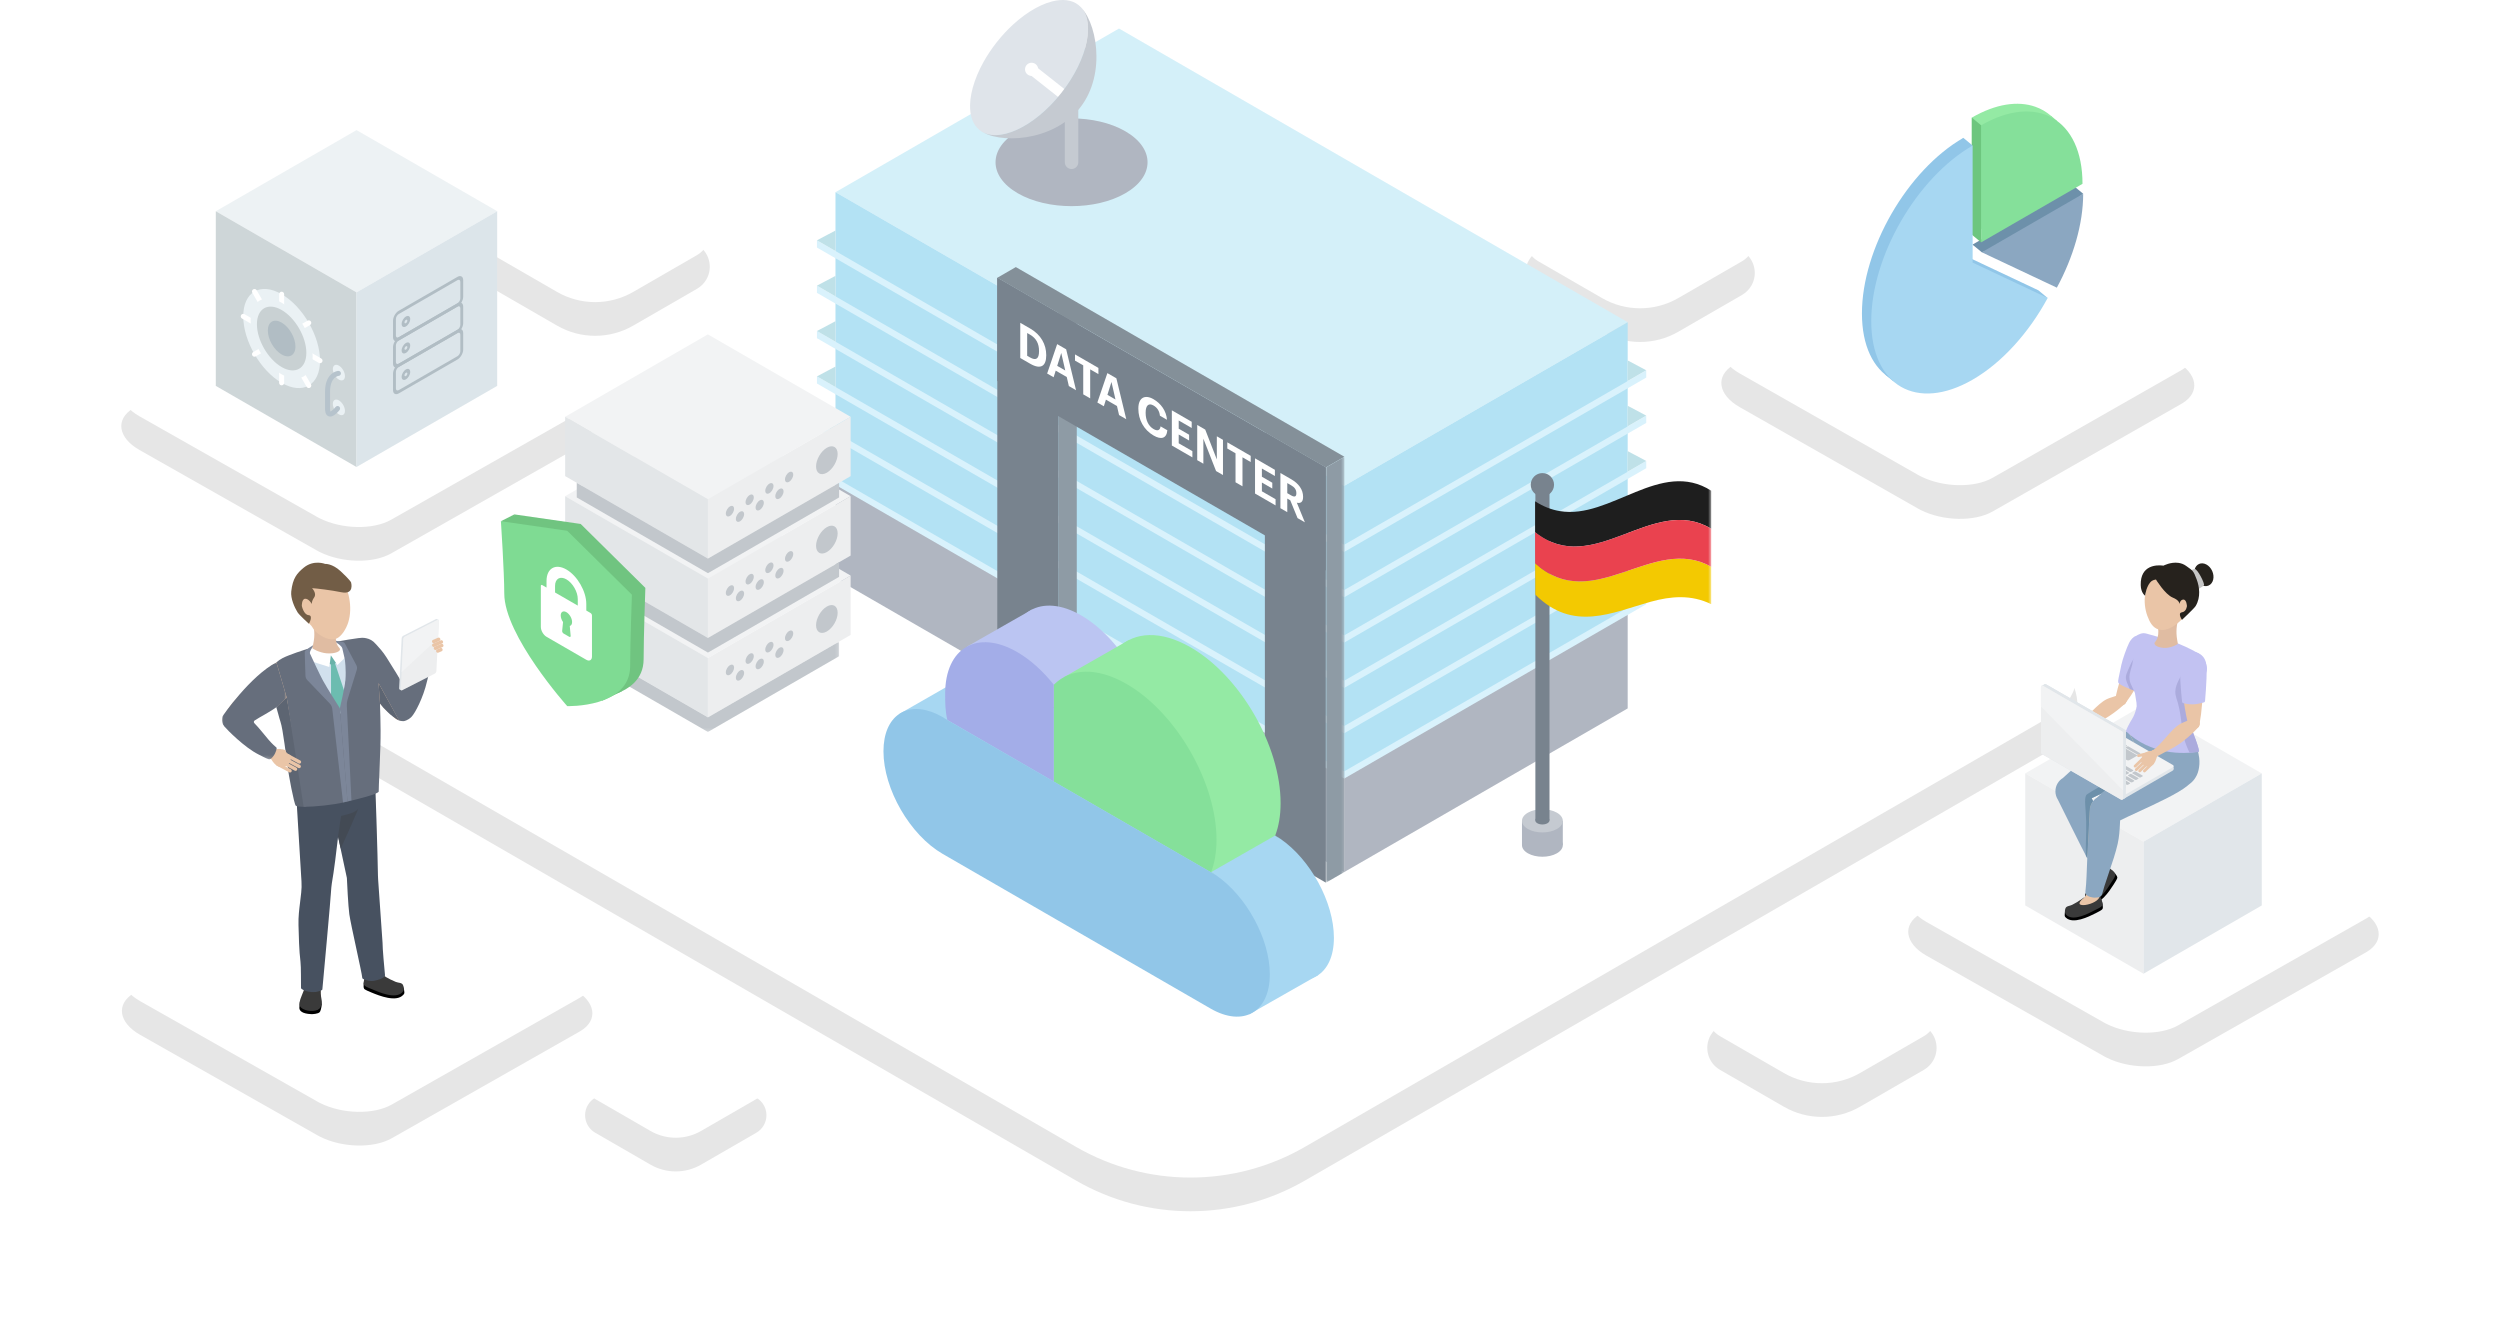 <svg xmlns="http://www.w3.org/2000/svg" xmlns:xlink="http://www.w3.org/1999/xlink" width="742" height="396" viewBox="0 0 742 396"><defs><path id="a" d="M283.393,340.405 L61.626,212.368 C54.411,208.203 51.94,198.977 56.105,191.763 C57.429,189.47 59.333,187.566 61.626,186.242 L283.388,58.208 C304.39,46.083 330.264,46.083 351.266,58.209 L573.032,186.246 C580.247,190.411 582.719,199.637 578.553,206.851 C577.23,209.144 575.325,211.048 573.032,212.372 L351.27,340.406 C330.269,352.531 304.394,352.531 283.393,340.405 Z"/><path id="c" d="M58.648,327.19 L58.197,326.943 L5.579,297.133 C-0.83,293.48 -1.626,288.012 3.7,284.776 L3.991,284.605 L59.785,252.915 C65.321,249.777 74.977,250.089 81.422,253.555 L81.866,253.802 L134.419,283.654 C140.828,287.307 141.604,292.775 136.358,295.971 L136.072,296.14 L80.278,327.83 C74.873,330.894 65.641,330.67 59.12,327.432 L58.648,327.19 Z"/><path id="e" d="M58.466,153.613 L58.015,153.366 L5.397,123.556 C-1.012,119.903 -1.808,114.435 3.518,111.199 L3.809,111.028 L59.603,79.338 C65.139,76.2 74.795,76.512 81.24,79.978 L81.684,80.225 L134.238,110.077 C140.647,113.73 141.422,119.198 136.177,122.394 L135.89,122.563 L80.096,154.253 C74.692,157.317 65.459,157.093 58.938,153.855 L58.466,153.613 Z"/><path id="g" d="M588.83,303.69 L588.378,303.443 L535.761,273.633 C529.351,269.98 528.555,264.512 533.881,261.276 L534.173,261.105 L589.966,229.415 C595.503,226.277 605.158,226.589 611.603,230.055 L612.048,230.302 L664.601,260.154 C671.01,263.807 671.785,269.275 666.54,272.471 L666.253,272.64 L610.46,304.33 C605.055,307.394 595.822,307.17 589.302,303.932 L588.83,303.69 Z"/><path id="i" d="M493.438,318.468 L474.495,307.531 C470.887,305.449 469.651,300.836 471.734,297.229 C472.396,296.082 473.348,295.13 474.495,294.468 L493.438,283.531 C500.438,279.49 509.063,279.49 516.064,283.532 L535.007,294.469 C538.615,296.551 539.85,301.164 537.768,304.771 C537.106,305.918 536.154,306.87 535.007,307.532 L516.064,318.469 C509.064,322.51 500.439,322.51 493.438,318.468 Z"/><path id="k" d="M157.07,335.67 L140.66,326.196 C137.791,324.539 136.807,320.87 138.464,318 C138.991,317.088 139.748,316.33 140.66,315.804 L157.069,306.33 C161.71,303.651 167.428,303.651 172.069,306.33 L188.478,315.804 C191.348,317.461 192.331,321.131 190.674,324 C190.148,324.913 189.39,325.67 188.478,326.197 L172.07,335.67 C167.429,338.349 161.711,338.349 157.07,335.67 Z"/><path id="m" d="M439.48,88.468 L420.536,77.531 C416.929,75.449 415.693,70.836 417.776,67.229 C418.438,66.082 419.39,65.13 420.536,64.468 L439.479,53.531 C446.48,49.49 455.105,49.49 462.105,53.532 L481.049,64.469 C484.656,66.551 485.892,71.164 483.809,74.771 C483.147,75.918 482.195,76.87 481.049,77.532 L462.106,88.469 C455.105,92.51 446.48,92.51 439.48,88.468 Z"/><path id="o" d="M129.324,86.637 L110.38,75.7 C106.773,73.617 105.537,69.004 107.62,65.397 C108.282,64.251 109.234,63.298 110.38,62.636 L129.323,51.7 C136.324,47.658 144.949,47.658 151.949,51.7 L170.893,62.637 C174.5,64.72 175.736,69.332 173.654,72.94 C172.992,74.086 172.04,75.038 170.893,75.7 L151.95,86.637 C144.95,90.679 136.325,90.679 129.324,86.637 Z"/><path id="q" d="M533.669,141.164 L533.215,140.914 L480.319,110.824 C473.876,107.137 473.076,101.617 478.43,98.351 L478.723,98.178 L534.811,66.19 C540.377,63.022 550.084,63.337 556.563,66.836 L557.01,67.086 L609.841,97.218 C616.284,100.906 617.063,106.425 611.79,109.651 L611.502,109.822 L555.413,141.81 C549.98,144.902 540.699,144.676 534.143,141.408 L533.669,141.164 Z"/><path id="w" d="M28.012,3.947 C36.104,0.562 44.193,-2.365 52.275,2.815 L52.275,2.815 L52.275,36.493 C46.342,33.586 40.309,34.095 34.263,35.782 C33.806,35.91 33.348,36.042 32.891,36.177 L32.204,36.383 C21.447,39.627 10.601,44.173 0.077,33.663 C0.058,30.565 0.04,27.469 0.022,24.376 C0.015,23.151 0.007,21.927 0,20.702 L0,20.702 L0,5.951 C2.443,7.53 4.884,8.467 7.33,8.866 C13.475,9.918 19.621,7.477 25.765,4.893 L27.113,4.324 L27.113,4.324"/><filter id="b" width="115.8%" height="130.2%" x="-7.9%" y="-12%" filterUnits="objectBoundingBox"><feOffset dy="10" in="SourceAlpha" result="shadowOffsetOuter1"/><feGaussianBlur in="shadowOffsetOuter1" result="shadowBlurOuter1" stdDeviation="18"/><feColorMatrix in="shadowBlurOuter1" values="0 0 0 0 0.216 0 0 0 0 0.561 0 0 0 0 0.749 0 0 0 0.3 0"/></filter><filter id="d" width="184.5%" height="248.9%" x="-42.3%" y="-61.8%" filterUnits="objectBoundingBox"><feOffset dy="10" in="SourceAlpha" result="shadowOffsetOuter1"/><feGaussianBlur in="shadowOffsetOuter1" result="shadowBlurOuter1" stdDeviation="18"/><feColorMatrix in="shadowBlurOuter1" values="0 0 0 0 0.216 0 0 0 0 0.561 0 0 0 0 0.749 0 0 0 0.3 0"/></filter><filter id="f" width="184.5%" height="248.9%" x="-42.3%" y="-61.8%" filterUnits="objectBoundingBox"><feOffset dy="10" in="SourceAlpha" result="shadowOffsetOuter1"/><feGaussianBlur in="shadowOffsetOuter1" result="shadowBlurOuter1" stdDeviation="18"/><feColorMatrix in="shadowBlurOuter1" values="0 0 0 0 0.216 0 0 0 0 0.561 0 0 0 0 0.749 0 0 0 0.3 0"/></filter><filter id="h" width="184.5%" height="248.9%" x="-42.3%" y="-61.8%" filterUnits="objectBoundingBox"><feOffset dy="10" in="SourceAlpha" result="shadowOffsetOuter1"/><feGaussianBlur in="shadowOffsetOuter1" result="shadowBlurOuter1" stdDeviation="18"/><feColorMatrix in="shadowBlurOuter1" values="0 0 0 0 0.216 0 0 0 0 0.561 0 0 0 0 0.749 0 0 0 0.3 0"/></filter><filter id="j" width="223.8%" height="331.2%" x="-61.9%" y="-94.8%" filterUnits="objectBoundingBox"><feOffset dy="10" in="SourceAlpha" result="shadowOffsetOuter1"/><feGaussianBlur in="shadowOffsetOuter1" result="shadowBlurOuter1" stdDeviation="18"/><feColorMatrix in="shadowBlurOuter1" values="0 0 0 0 0.216 0 0 0 0 0.561 0 0 0 0 0.749 0 0 0 0.3 0"/></filter><filter id="l" width="261.1%" height="398.3%" x="-80.5%" y="-122.8%" filterUnits="objectBoundingBox"><feOffset dy="10" in="SourceAlpha" result="shadowOffsetOuter1"/><feGaussianBlur in="shadowOffsetOuter1" result="shadowBlurOuter1" stdDeviation="18"/><feColorMatrix in="shadowBlurOuter1" values="0 0 0 0 0.216 0 0 0 0 0.561 0 0 0 0 0.749 0 0 0 0.3 0"/></filter><filter id="n" width="223.8%" height="331.2%" x="-61.9%" y="-94.8%" filterUnits="objectBoundingBox"><feOffset dy="10" in="SourceAlpha" result="shadowOffsetOuter1"/><feGaussianBlur in="shadowOffsetOuter1" result="shadowBlurOuter1" stdDeviation="18"/><feColorMatrix in="shadowBlurOuter1" values="0 0 0 0 0.216 0 0 0 0 0.561 0 0 0 0 0.749 0 0 0 0.3 0"/></filter><filter id="p" width="223.8%" height="331.2%" x="-61.9%" y="-94.8%" filterUnits="objectBoundingBox"><feOffset dy="10" in="SourceAlpha" result="shadowOffsetOuter1"/><feGaussianBlur in="shadowOffsetOuter1" result="shadowBlurOuter1" stdDeviation="18"/><feColorMatrix in="shadowBlurOuter1" values="0 0 0 0 0.216 0 0 0 0 0.561 0 0 0 0 0.749 0 0 0 0.3 0"/></filter><filter id="r" width="184.1%" height="247.5%" x="-42%" y="-61.2%" filterUnits="objectBoundingBox"><feOffset dy="10" in="SourceAlpha" result="shadowOffsetOuter1"/><feGaussianBlur in="shadowOffsetOuter1" result="shadowBlurOuter1" stdDeviation="18"/><feColorMatrix in="shadowBlurOuter1" values="0 0 0 0 0.216 0 0 0 0 0.561 0 0 0 0 0.749 0 0 0 0.3 0"/></filter><polygon id="s" points="0 0 5.505 0 5.505 126.397 0 126.397"/><polygon id="u" points="0 262 265.428 262 265.428 0 0 0"/><polygon id="y" points="0 0 77.866 0 77.866 26.815 0 26.815"/><polygon id="A" points="0 0 19.228 0 19.228 28.799 0 28.799"/></defs><g fill="none" fill-rule="evenodd" transform="translate(36)"><g opacity=".1"><use xlink:href="#a" fill="#000" filter="url(#b)"/><use xlink:href="#a" fill="#FFF"/></g><g opacity=".1"><use xlink:href="#c" fill="#000" filter="url(#d)"/><use xlink:href="#c" fill="#FFF"/></g><g opacity=".1"><use xlink:href="#e" fill="#000" filter="url(#f)"/><use xlink:href="#e" fill="#FFF"/></g><g opacity=".1"><use xlink:href="#g" fill="#000" filter="url(#h)"/><use xlink:href="#g" fill="#FFF"/></g><g opacity=".1"><use xlink:href="#i" fill="#000" filter="url(#j)"/><use xlink:href="#i" fill="#FFF"/></g><g opacity=".1"><use xlink:href="#k" fill="#000" filter="url(#l)"/><use xlink:href="#k" fill="#FFF"/></g><g opacity=".1"><use xlink:href="#m" fill="#000" filter="url(#n)"/><use xlink:href="#m" fill="#FFF"/></g><g opacity=".1"><use xlink:href="#o" fill="#000" filter="url(#p)"/><use xlink:href="#o" fill="#FFF"/></g><g opacity=".1"><use xlink:href="#q" fill="#000" filter="url(#r)"/><use xlink:href="#q" fill="#FFF"/></g><g transform="translate(206.468)"><polygon fill="#D4F0F9" points="156.49 144.214 5.507 57.044 89.646 8.466 240.629 95.636"/><polygon fill="#B0B6C1" points="156.487 258.835 240.629 210.256 240.629 182.109 156.487 230.687"/><polygon fill="#B3E2F4" points="156.487 230.688 240.629 182.109 240.629 95.622 156.487 144.201"/><polygon fill="#D9F2FC" points="156.487 204.177 246.133 152.42 246.133 150.28 156.487 202.037"/><polygon fill="#D9F2FC" points="156.487 217.63 246.133 165.873 246.133 163.732 156.487 215.49"/><polygon fill="#D9F2FC" points="156.487 231.082 246.133 179.325 246.133 177.185 156.487 228.942"/><polygon fill="#D9F2FC" points="156.487 163.82 246.133 112.063 246.133 109.923 156.487 161.68"/><polygon fill="#D9F2FC" points="156.487 177.273 246.133 125.515 246.133 123.375 156.487 175.132"/><polygon fill="#D9F2FC" points="156.487 190.725 246.133 138.968 246.133 136.828 156.487 188.585"/><polygon fill="#B0B6C1" points="156.487 258.835 5.504 171.665 5.504 143.517 156.487 230.687"/><polygon fill="#B3E2F4" points="156.487 230.688 5.504 143.517 5.504 57.031 156.487 144.201"/><polygon fill="#D9F2FC" points="0 113.829 156.488 204.177 156.488 202.037 0 111.689"/><polygon fill="#D9F2FC" points="0 127.282 156.488 217.629 156.488 215.489 0 125.142"/><polygon fill="#D9F2FC" points="0 140.734 156.488 231.082 156.488 228.942 0 138.594"/><polygon fill="#D9F2FC" points="0 73.472 156.488 163.82 156.488 161.68 0 71.332"/><polygon fill="#D9F2FC" points="0 86.925 156.488 177.272 156.488 175.132 0 84.785"/><polygon fill="#D9F2FC" points="0 100.377 156.488 190.724 156.488 188.584 0 98.237"/><polygon fill="#8E9BA5" points="77.117 212.925 71.613 216.103 71.613 92.884 77.117 89.706"/><polygon fill="#EDF2F4" points="106.16 229.779 80.21 214.797 80.21 191.188 106.16 206.171"/><polygon fill="#EDF2F4" points="135.255 246.577 109.305 231.595 109.305 207.987 135.255 222.969"/><path fill="#B0B6C1" d="M59.617,57.372 C68.426,62.458 82.709,62.457 91.519,57.372 C100.328,52.285 100.329,44.038 91.519,38.953 C82.71,33.866 68.427,33.867 59.618,38.953 C50.808,44.039 50.808,52.285 59.617,57.372"/><path fill="#E4F0F4" d="M54.519,0.84 L54.522,0.841 L54.519,0.84 Z"/><polygon fill="#E4F0F4" points="54.519 48.162 54.519 48.162 54.522 48.161"/><path fill="#DFE4EA" d="M58.182,7.316 C59.287,6.301 60.409,5.379 61.535,4.559 C62.661,3.739 63.788,3.021 64.903,2.412 C65.459,2.107 66.014,1.83 66.561,1.58 C67.657,1.083 68.731,0.697 69.767,0.431 C72.875,-0.365 75.638,-0.081 77.618,1.482 L77.621,1.485 C82.899,5.658 80.612,17.349 72.513,27.602 C64.415,37.855 53.572,42.788 48.289,38.62 C48.289,38.62 48.287,38.619 48.287,38.619 C46.307,37.054 45.39,34.433 45.445,31.225 C45.463,30.156 45.59,29.022 45.821,27.839 C45.936,27.249 46.078,26.646 46.246,26.034 C46.58,24.808 47.017,23.544 47.554,22.26 C48.091,20.976 48.727,19.669 49.459,18.359 C50.558,16.395 51.871,14.421 53.39,12.499 C54.909,10.575 56.525,8.84 58.182,7.316"/><line x1="72.514" x2="64.148" y1="27.603" y2="20.995" stroke="#FFF" stroke-linecap="round" stroke-linejoin="round" stroke-width="3"/><path fill="#C5CAD1" d="M72.514,27.603 C80.612,17.35 82.898,5.658 77.62,1.485 C82.9,5.659 86.172,21.74 78.074,31.994 C69.976,42.247 53.573,42.789 48.289,38.62 C53.572,42.788 64.416,37.856 72.514,27.603"/><path fill="#FFF" d="M65.638,20.862 C65.478,21.928 64.485,22.662 63.42,22.502 C62.354,22.342 61.62,21.349 61.78,20.283 C61.94,19.218 62.933,18.484 63.999,18.644 C65.063,18.804 65.798,19.797 65.638,20.862"/><line x1="75.568" x2="75.568" y1="48.162" y2="30.877" stroke="#C5CAD1" stroke-linecap="round" stroke-linejoin="round" stroke-width="4"/><polygon fill="#78838E" points="71.613 216.103 53.526 205.66 53.526 82.442 71.613 92.884"/><polygon fill="#78838E" points="151.036 261.958 132.949 251.515 132.949 128.297 151.036 138.739"/><polygon fill="#78838E" points="53.526 113.045 53.526 82.442 151.036 138.739 151.036 169.342"/><g transform="translate(151.036 135.603)"><mask id="t" fill="#fff"><use xlink:href="#s"/></mask><polygon fill="#8E9BA5" points="5.505 123.218 0 126.397 0 3.178 5.505 0" mask="url(#t)"/></g><polygon fill="#849099" points="151.036 138.744 53.527 82.446 59.031 79.268 156.541 135.565"/><polygon fill="#BFE1E8" points="0 71.332 5.505 68.41 5.507 74.512"/><polygon fill="#BFE1E8" points="0 84.788 5.505 81.866 5.507 87.968"/><polygon fill="#BFE1E8" points="0 98.247 5.505 95.325 5.507 101.427"/><polygon fill="#BFE1E8" points="0 111.706 5.505 108.783 5.507 114.885"/><polygon fill="#BFE1E8" points="0 125.165 5.505 122.242 5.507 128.344"/><polygon fill="#BFE1E8" points="0 138.623 5.505 135.701 5.507 141.803"/><polygon fill="#BFE1E8" points="246.13 109.897 240.625 106.974 240.623 113.077"/><polygon fill="#BFE1E8" points="246.13 123.353 240.625 120.431 240.623 126.533"/><polygon fill="#BFE1E8" points="246.13 136.812 240.625 133.889 240.623 139.992"/><polygon fill="#BFE1E8" points="246.13 150.271 240.625 147.348 240.623 153.45"/><polygon fill="#BFE1E8" points="246.13 163.729 240.625 160.807 240.623 166.909"/><polygon fill="#BFE1E8" points="246.13 177.188 240.625 174.266 240.623 180.368"/><path fill="#B0B6C1" d="M219.599,253.273 C217.233,254.617 213.396,254.617 211.03,253.273 C208.664,251.929 208.664,249.749 211.03,248.405 C213.396,247.06 217.233,247.06 219.599,248.405 C221.965,249.749 221.965,251.929 219.599,253.273"/><mask id="v" fill="#fff"><use xlink:href="#u"/></mask><polygon fill="#B0B6C1" points="209.255 250.839 221.374 250.839 221.374 243.624 209.255 243.624" mask="url(#v)"/><path fill="#C5CAD1" d="M219.599,246.058 C217.233,247.402 213.396,247.402 211.03,246.058 C208.664,244.714 208.664,242.534 211.03,241.19 C213.396,239.845 217.233,239.845 219.599,241.19 C221.965,242.534 221.965,244.714 219.599,246.058" mask="url(#v)"/><polygon fill="#78838E" points="213.233 243.471 217.425 243.471 217.425 143.869 213.233 143.869" mask="url(#v)"/><path fill="#78838E" d="M216.806 244.346C215.982 244.822 214.647 244.822 213.823 244.346 212.999 243.871 212.999 243.099 213.823 242.624 214.646 242.148 215.982 242.148 216.806 242.624 217.63 243.099 217.63 243.871 216.806 244.346M218.771 143.869C218.771 145.778 217.223 147.325 215.314 147.325 213.405 147.325 211.858 145.778 211.858 143.869 211.858 141.96 213.405 140.413 215.314 140.413 217.223 140.413 218.771 141.96 218.771 143.869" mask="url(#v)"/><path fill="#F3C901" d="M265.428,168.214 C248.189,158.409 230.405,182.788 213.175,167.207 C213.193,170.3 213.211,173.396 213.229,176.494 C224.426,187.675 235.986,181.816 247.416,178.612 C253.462,176.926 259.495,176.417 265.428,179.324 L265.428,168.214 Z" mask="url(#v)"/><path fill="#1E1E1E" d="M265.428,156.93 C265.428,153.168 265.428,149.408 265.428,145.646 C250.462,136.052 235.47,154.262 220.484,151.696 C218.038,151.297 215.595,150.36 213.153,148.781 C213.153,151.84 213.153,154.898 213.153,157.955 C230.465,171.81 248.105,146.484 265.428,156.93" mask="url(#v)"/><path fill="#EA424F" d="M265.428,168.214 C265.428,164.452 265.428,160.691 265.428,156.93 C248.105,146.484 230.465,171.811 213.153,157.956 C213.153,159.814 213.153,161.674 213.153,163.533 C213.16,164.757 213.167,165.982 213.175,167.207 C230.405,182.788 248.189,158.409 265.428,168.214" mask="url(#v)"/><g mask="url(#v)"><g transform="translate(213.153 142.83)"><mask id="x" fill="#fff"><use xlink:href="#w"/></mask><path d="M7.33,8.866 C4.884,8.467 2.443,7.53 0,5.951 L0,20.702 C0.007,21.927 0.015,23.151 0.022,24.376 C0.04,27.469 0.058,30.565 0.077,33.663 C11.273,44.844 22.833,38.985 34.263,35.782 C40.309,34.095 46.342,33.586 52.275,36.493 C52.275,25.267 52.275,14.041 52.275,2.815 C37.309,-6.778 22.318,11.431 7.33,8.866" mask="url(#x)"/></g></g><path fill="#FFF" d="M63.232 106.081C65.054 107.132 65.916 106.446 65.916 104.284L65.916 104.167C65.916 102.019 65.118 100.404 63.206 99.301L62.396 98.834 62.396 105.599 63.232 106.081ZM60.347 95.808 63.309 97.518C66.484 99.352 68.053 102.245 68.053 105.373L68.053 105.489C68.053 108.616 66.472 109.793 63.296 107.959L60.347 106.256 60.347 95.808ZM71.311 108.583 73.702 109.963 72.512 104.761 71.311 108.583ZM71.298 102.132 73.968 103.673 76.904 115.816 74.765 114.58 74.146 111.9 70.868 110.007 70.247 111.972 68.324 110.862 71.298 102.132Z" mask="url(#v)"/><polygon fill="#FFF" points="79.035 108.439 76.593 107.03 76.593 105.188 83.54 109.199 83.54 111.04 81.098 109.63 81.098 118.237 79.035 117.046" mask="url(#v)"/><path fill="#FFF" d="M86.214 117.187 88.605 118.567 87.416 113.366 86.214 117.187ZM86.2 110.735 88.871 112.277 91.807 124.42 89.669 123.185 89.049 120.504 85.771 118.611 85.15 120.577 83.226 119.466 86.2 110.735ZM95.395 121.333 95.395 121.216C95.395 118.045 97.319 116.994 99.887 118.476 102.064 119.733 103.683 121.896 103.898 124.592L101.798 123.378C101.646 122.035 101.038 121.012 99.9 120.354 98.47 119.528 97.559 120.288 97.559 122.45L97.559 122.568C97.559 124.73 98.419 126.483 99.912 127.346 101.038 127.996 101.823 127.792 101.988 126.542L104 127.704C103.772 130.159 102.164 130.56 99.938 129.275 96.977 127.565 95.395 124.547 95.395 121.333" mask="url(#v)"/><polygon fill="#FFF" points="105.333 121.781 111.23 125.186 111.23 127.028 107.371 124.799 107.371 127.239 110.458 129.022 110.458 130.746 107.371 128.963 107.371 131.565 111.433 133.909 111.433 135.751 105.333 132.229" mask="url(#v)"/><polygon fill="#FFF" points="112.867 126.131 115.245 127.505 118.688 136.374 118.688 129.492 120.511 130.545 120.511 140.992 118.461 139.808 114.689 130.193 114.689 137.631 112.867 136.579" mask="url(#v)"/><polygon fill="#FFF" points="124.236 134.536 121.794 133.127 121.794 131.285 128.741 135.296 128.741 137.137 126.299 135.727 126.299 144.334 124.236 143.143" mask="url(#v)"/><polygon fill="#FFF" points="130.024 136.037 135.92 139.441 135.92 141.282 132.061 139.054 132.061 141.495 135.149 143.277 135.149 145.001 132.061 143.218 132.061 145.819 136.123 148.164 136.123 150.005 130.024 146.484" mask="url(#v)"/><path fill="#FFF" d="M140.746,147.035 C141.77,147.626 142.29,147.429 142.29,146.421 L142.29,146.362 C142.29,145.296 141.733,144.609 140.746,144.039 L139.595,143.374 L139.595,146.37 L140.746,147.035 Z M137.556,140.385 L140.796,142.256 C142.935,143.491 144.289,145.281 144.289,147.443 L144.289,147.502 C144.289,149.08 143.491,149.453 142.429,149.204 L144.821,155.027 L142.644,153.771 L140.48,148.489 L139.595,147.977 L139.595,152.01 L137.556,150.833 L137.556,140.385 Z" mask="url(#v)"/></g><g transform="translate(226.212 179.745)"><polygon fill="#A7D7F2" points="24.241 20.958 4.588 32.215 26.77 42.951"/><path fill="#BBC5F2" d="M24.804,12.16 L44.213,1.096 C44.213,1.096 43.647,22.641 42.958,22.325 C42.269,22.01 24.804,12.16 24.804,12.16"/><path fill="#4A7799" d="M36.605,22.226 C36.02,21.889 35.441,21.589 34.871,21.324 L38.34,23.328 C37.769,22.933 37.191,22.564 36.605,22.226"/><path fill="#94EAA4" d="M117.773,69.188 C117.278,68.849 116.779,68.525 116.273,68.227 C117.307,65.54 117.871,62.321 117.871,58.624 C117.871,41.601 105.919,20.901 91.176,12.389 C82.298,7.263 74.433,7.728 69.579,12.626 C69.571,12.615 69.562,12.605 69.554,12.594 L69.554,41.348 L117.773,69.188 Z"/><path fill="#BBC5F2" d="M69.554,12.594 C66.374,8.592 62.669,5.205 58.71,2.919 C46.905,-3.896 37.336,1.629 37.336,15.259 C37.336,17.87 37.69,20.589 38.34,23.327 L69.554,41.348 L69.554,12.594 Z"/><path fill="#A7D7F2" d="M117.773,69.188 L69.554,41.348 L38.34,23.327 L34.87,21.324 C25.974,17.194 19.022,21.84 19.022,32.378 C19.022,43.591 26.894,57.226 36.606,62.832 L116.109,108.734 C125.821,114.341 133.693,109.796 133.693,98.583 C133.693,88.019 126.703,75.312 117.773,69.188"/><polygon fill="#A7D7F2" points="129.123 109.599 108.481 121.337 112.449 98.285"/><polygon fill="#94EAA4" points="97.252 79.092 116.273 68.227 100.548 44.467 85.462 50.46"/><polygon fill="#94EAA4" points="53.68 21.164 72.783 10.258 79.262 41.348"/><path fill="#85E09A" d="M98.751,80.052 C98.256,79.713 97.758,79.389 97.251,79.091 C98.285,76.404 98.849,73.186 98.849,69.489 C98.849,52.466 86.897,31.765 72.154,23.253 C63.276,18.127 55.411,18.593 50.558,23.49 C50.549,23.479 50.541,23.469 50.532,23.458 L50.532,52.213 L98.751,80.052 Z"/><path fill="#A3ADE8" d="M50.532,23.458 C47.352,19.456 43.647,16.069 39.688,13.784 C27.883,6.968 18.314,12.493 18.314,26.124 C18.314,28.735 18.311,31.212 18.962,33.95 L50.532,52.213 L50.532,23.458 Z"/><path fill="#91C6E8" d="M98.751,80.052 L50.532,52.213 L19.319,34.192 C18.748,33.797 18.169,33.429 17.584,33.091 C16.998,32.753 16.42,32.453 15.849,32.188 C11.401,30.123 7.438,30.252 4.589,32.215 C1.738,34.177 0,37.974 0,43.242 C0,54.455 7.873,68.09 17.584,73.697 L97.087,119.598 C106.799,125.205 114.671,120.66 114.671,109.447 C114.671,98.883 107.681,86.176 98.751,80.052"/></g><g transform="translate(112.67 99.245)"><polygon fill="#F2F3F4" points="19.048 71.588 61.422 96.054 103.798 71.588 61.424 47.123"/><polygon fill="#EDEEEF" points="61.423 96.054 61.423 113.669 103.798 89.203 103.798 71.589"/><polygon fill="#E3E6E8" points="19.067 89.188 61.443 113.653 61.443 96.038 19.067 71.573"/><polygon fill="#F2F3F4" points="19.048 48.027 61.422 72.492 103.798 48.026 61.424 23.562"/><polygon fill="#EDEEEF" points="61.423 72.492 61.423 90.108 103.798 65.642 103.798 48.027"/><polygon fill="#E3E6E8" points="19.067 65.626 61.443 90.091 61.443 72.477 19.067 48.012"/><polygon fill="#F2F3F4" points="61.424 0 19.048 24.465 61.422 48.93 103.797 24.464"/><polygon fill="#EDEEEF" points="61.423 48.93 61.423 66.545 103.798 42.08 103.798 24.465"/><polygon fill="#E3E6E8" points="19.067 42.064 61.443 66.529 61.443 48.915 19.067 24.45"/><g transform="translate(0 33.21)"><path fill="#C2C7CC" d="M84.313 56.954C84.313 57.735 84.86 58.051 85.537 57.66 86.213 57.271 86.76 56.322 86.76 55.541 86.76 54.761 86.213 54.445 85.537 54.835 84.86 55.225 84.313 56.174 84.313 56.954M81.44 61.93C81.44 62.711 81.987 63.027 82.664 62.636 83.34 62.247 83.887 61.298 83.887 60.517 83.887 59.737 83.34 59.421 82.664 59.811 81.987 60.201 81.44 61.15 81.44 61.93M78.461 60.333C78.461 61.113 79.008 61.43 79.685 61.039 80.361 60.649 80.908 59.7 80.908 58.92 80.908 58.14 80.361 57.823 79.685 58.214 79.008 58.604 78.461 59.553 78.461 60.333M75.588 65.309C75.588 66.09 76.135 66.406 76.812 66.015 77.488 65.626 78.035 64.677 78.035 63.896 78.035 63.116 77.488 62.8 76.812 63.19 76.135 63.58 75.588 64.529 75.588 65.309M72.608 63.712C72.608 64.492 73.156 64.809 73.832 64.418 74.508 64.028 75.056 63.079 75.056 62.299 75.056 61.519 74.508 61.202 73.832 61.593 73.156 61.983 72.608 62.932 72.608 63.712M69.735 68.688C69.735 69.468 70.283 69.785 70.96 69.394 71.635 69.004 72.183 68.055 72.183 67.275 72.183 66.495 71.635 66.178 70.96 66.569 70.283 66.959 69.735 67.908 69.735 68.688M66.756 67.091C66.756 67.871 67.303 68.188 67.98 67.797 68.656 67.407 69.203 66.458 69.203 65.678 69.203 64.898 68.656 64.581 67.98 64.972 67.303 65.361 66.756 66.311 66.756 67.091M93.536 53.111C93.536 55.155 94.971 55.983 96.741 54.962 98.511 53.939 99.946 51.454 99.946 49.411 99.946 47.368 98.511 46.54 96.741 47.561 94.971 48.583 93.536 51.068 93.536 53.111"/><g transform="translate(22.51 57.976)"><mask id="z" fill="#fff"><use xlink:href="#y"/></mask><polygon fill="#C2C7CC" points="38.933 22.478 77.866 0 77.866 4.337 38.933 26.815 0 4.337 0 0" mask="url(#z)"/></g><path fill="#C2C7CC" d="M84.313 33.392C84.313 34.173 84.86 34.489 85.537 34.099 86.213 33.709 86.76 32.76 86.76 31.979 86.76 31.199 86.213 30.883 85.537 31.273 84.86 31.663 84.313 32.612 84.313 33.392M81.44 38.369C81.44 39.149 81.987 39.465 82.664 39.075 83.34 38.685 83.887 37.736 83.887 36.956 83.887 36.175 83.34 35.859 82.664 36.249 81.987 36.639 81.44 37.588 81.44 38.369M78.461 36.771C78.461 37.552 79.008 37.868 79.685 37.477 80.361 37.088 80.908 36.139 80.908 35.358 80.908 34.578 80.361 34.262 79.685 34.652 79.008 35.042 78.461 35.991 78.461 36.771M75.588 41.747C75.588 42.528 76.135 42.844 76.812 42.453 77.488 42.064 78.035 41.115 78.035 40.334 78.035 39.554 77.488 39.238 76.812 39.628 76.135 40.018 75.588 40.967 75.588 41.747M72.608 40.15C72.608 40.931 73.156 41.247 73.832 40.856 74.508 40.467 75.056 39.517 75.056 38.737 75.056 37.957 74.508 37.641 73.832 38.031 73.156 38.421 72.608 39.37 72.608 40.15M69.735 45.126C69.735 45.907 70.283 46.223 70.96 45.832 71.635 45.443 72.183 44.494 72.183 43.713 72.183 42.933 71.635 42.617 70.96 43.007 70.283 43.397 69.735 44.346 69.735 45.126M66.756 43.529C66.756 44.309 67.303 44.626 67.98 44.235 68.656 43.845 69.203 42.896 69.203 42.116 69.203 41.336 68.656 41.019 67.98 41.41 67.303 41.8 66.756 42.749 66.756 43.529M93.536 29.55C93.536 31.593 94.971 32.421 96.741 31.4 98.511 30.378 99.946 27.893 99.946 25.85 99.946 23.806 98.511 22.978 96.741 23.999 94.971 25.021 93.536 27.506 93.536 29.55"/><polygon fill="#C2C7CC" points="61.443 56.892 100.375 34.414 100.375 38.751 61.443 61.229 22.51 38.751 22.51 34.414"/><path fill="#C2C7CC" d="M84.313 9.831C84.313 10.611 84.86 10.927 85.537 10.537 86.213 10.147 86.76 9.198 86.76 8.418 86.76 7.637 86.213 7.321 85.537 7.712 84.86 8.101 84.313 9.05 84.313 9.831M81.44 14.807C81.44 15.587 81.987 15.903 82.664 15.513 83.34 15.123 83.887 14.174 83.887 13.394 83.887 12.613 83.34 12.297 82.664 12.688 81.987 13.077 81.44 14.026 81.44 14.807M78.461 13.21C78.461 13.99 79.008 14.306 79.685 13.916 80.361 13.526 80.908 12.577 80.908 11.797 80.908 11.016 80.361 10.7 79.685 11.09 79.008 11.48 78.461 12.429 78.461 13.21M75.588 18.186C75.588 18.966 76.135 19.282 76.812 18.892 77.488 18.502 78.035 17.553 78.035 16.773 78.035 15.992 77.488 15.676 76.812 16.066 76.135 16.456 75.588 17.405 75.588 18.186M72.608 16.588C72.608 17.369 73.156 17.685 73.832 17.294 74.508 16.905 75.056 15.956 75.056 15.175 75.056 14.395 74.508 14.079 73.832 14.469 73.156 14.859 72.608 15.808 72.608 16.588M69.735 21.564C69.735 22.345 70.283 22.661 70.96 22.27 71.635 21.881 72.183 20.932 72.183 20.151 72.183 19.371 71.635 19.055 70.96 19.445 70.283 19.835 69.735 20.784 69.735 21.564M66.756 19.967C66.756 20.748 67.303 21.064 67.98 20.673 68.656 20.284 69.203 19.335 69.203 18.554 69.203 17.774 68.656 17.458 67.98 17.848 67.303 18.238 66.756 19.187 66.756 19.967M93.536 5.988C93.536 8.032 94.971 8.86 96.741 7.838 98.511 6.816 99.946 4.331 99.946 2.288 99.946.244 98.511-.584 96.741.438 94.971 1.459 93.536 3.944 93.536 5.988"/><polygon fill="#C2C7CC" points="61.443 33.33 100.375 10.852 100.375 15.189 61.443 37.668 22.51 15.189 22.51 10.852"/><path fill="#70C480" d="M4.991,41.668 C4.991,54.194 23.674,75.095 23.674,75.095 C23.674,75.095 42.359,75.686 42.359,63.159 C42.359,56.501 42.874,42.026 42.874,42.026 L23.674,23.056 L3.994,20.216 C3.994,20.216 4.991,35.298 4.991,41.668"/><polygon fill="#70C480" points="0 22.24 3.994 20.215 6.397 25.348"/><polygon fill="#70C480" points="29.969 75.54 35.949 72.692 30.333 71.063"/><path fill="#7FDB93" d="M0.997,43.693 C0.997,56.219 19.681,77.12 19.681,77.12 C19.681,77.12 38.365,77.711 38.365,65.184 C38.365,58.526 38.881,44.051 38.881,44.051 L19.681,25.081 L0,22.241 C0,22.241 0.997,37.324 0.997,43.693"/><path fill="#FFF" d="M16.068,41.445 C16.068,39.296 17.581,38.422 19.44,39.496 C21.3,40.571 22.813,43.193 22.813,45.342 L22.813,47.29 L16.068,43.393 L16.068,41.445 Z M18.443,52.179 C18.012,51.566 17.754,50.843 17.754,50.214 C17.754,49.139 18.51,48.701 19.44,49.239 C20.37,49.776 21.126,51.087 21.126,52.162 C21.126,52.792 20.868,53.217 20.436,53.33 L20.702,56.247 C20.716,56.392 20.677,56.508 20.597,56.565 C20.518,56.622 20.403,56.616 20.283,56.546 L18.597,55.571 C18.477,55.503 18.363,55.378 18.283,55.228 C18.203,55.079 18.165,54.918 18.178,54.789 L18.443,52.179 Z M11.852,41.445 L11.852,53.623 C11.852,54.697 12.608,56.009 13.539,56.546 L25.342,63.366 C25.816,63.64 26.245,63.661 26.552,63.473 C26.846,63.292 27.028,62.918 27.028,62.392 L27.028,50.214 C27.028,49.944 26.839,49.618 26.606,49.483 L25.342,48.752 L25.342,46.803 C25.342,43.043 22.694,38.454 19.44,36.574 C16.186,34.693 13.539,36.223 13.539,39.983 L13.539,41.932 L12.273,41.201 C12.04,41.066 11.852,41.175 11.852,41.445 L11.852,41.445 Z"/></g></g><g transform="translate(28.048 38.614)"><polygon fill="#EDF2F4" points="41.77 0 0 24.081 41.771 48.161 83.542 24.081"/><polygon fill="#CED6D8" points="0 75.919 41.771 100 41.771 48.162 0 24.081"/><polygon fill="#DCE5EA" points="41.745 48.162 41.745 99.999 83.516 75.919 83.516 24.081"/><g transform="translate(7.403 43.323)"><path fill="#EAF1F4" d="M23.533,25.114 C23.533,32.38 18.431,35.325 12.138,31.692 C5.845,28.059 0.745,19.223 0.745,11.957 C0.745,4.691 5.845,1.746 12.138,5.379 C18.431,9.012 23.533,17.848 23.533,25.114"/><path fill="#FFF" d="M12.138,32.437 C11.727,32.437 11.394,32.103 11.394,31.692 L11.394,5.379 C11.394,4.968 11.727,4.635 12.138,4.635 C12.55,4.635 12.883,4.968 12.883,5.379 L12.883,31.692 C12.883,32.103 12.55,32.437 12.138,32.437"/><path fill="#FFF" d="M23.532,25.859 C23.406,25.859 23.278,25.827 23.16,25.759 L0.372,12.602 C0.016,12.396 -0.105,11.941 0.1,11.585 C0.306,11.229 0.761,11.107 1.117,11.312 L23.905,24.469 C24.261,24.675 24.383,25.13 24.177,25.486 C24.04,25.725 23.789,25.859 23.532,25.859"/><path fill="#FFF" d="M4.082,23.931 C3.825,23.931 3.575,23.798 3.438,23.559 C3.231,23.203 3.354,22.748 3.71,22.542 L19.823,13.24 C20.18,13.034 20.635,13.156 20.84,13.512 C21.046,13.868 20.924,14.324 20.568,14.529 L4.454,23.832 C4.336,23.9 4.209,23.931 4.082,23.931"/><path fill="#FFF" d="M20.196,33.235 C19.939,33.235 19.689,33.102 19.551,32.862 L3.437,4.953 C3.232,4.597 3.353,4.142 3.709,3.936 C4.066,3.731 4.521,3.853 4.726,4.208 L20.84,32.118 C21.045,32.474 20.924,32.929 20.568,33.135 C20.45,33.203 20.323,33.235 20.196,33.235"/><path fill="#EAF1F4" d="M21.345,23.851 C21.345,29.722 17.223,32.102 12.138,29.166 C7.054,26.231 2.932,19.091 2.932,13.22 C2.932,7.349 7.054,4.969 12.138,7.905 C17.223,10.841 21.345,17.98 21.345,23.851"/><path fill="#C9D1D3" d="M19.473,22.77 C19.473,27.447 16.189,29.343 12.139,27.004 C8.088,24.665 4.804,18.978 4.804,14.301 C4.804,9.624 8.088,7.729 12.139,10.067 C16.189,12.406 19.473,18.093 19.473,22.77"/><path fill="#B1BDC4" d="M16.237,20.902 C16.237,23.516 14.402,24.576 12.138,23.268 C9.875,21.962 8.04,18.783 8.04,16.169 C8.04,13.556 9.875,12.496 12.138,13.803 C14.402,15.11 16.237,18.288 16.237,20.902"/><path fill="#EAF1F4" d="M30.932 29.692C30.932 30.838 30.127 31.303 29.134 30.73 28.142 30.157 27.338 28.764 27.338 27.617 27.338 26.471 28.142 26.007 29.134 26.58 30.127 27.153 30.932 28.547 30.932 29.692M30.932 40.009C30.932 41.155 30.127 41.62 29.134 41.047 28.142 40.474 27.338 39.08 27.338 37.933 27.338 36.787 28.142 36.323 29.134 36.896 30.127 37.469 30.932 38.863 30.932 40.009"/><path fill="#B6C3CC" d="M26.529,41.704 C26.382,41.704 26.235,41.682 26.092,41.631 C25.022,41.255 25.022,39.789 25.022,39.307 L25.022,34.344 C25.022,31.961 25.649,30.197 26.886,29.103 C27.851,28.248 28.827,28.151 28.935,28.143 C29.348,28.111 29.703,28.418 29.734,28.828 C29.765,29.235 29.463,29.59 29.057,29.626 C28.935,29.64 26.51,29.963 26.51,34.344 L26.51,39.307 C26.51,39.834 26.578,40.089 26.621,40.199 C26.951,40.089 27.653,39.477 28.163,38.841 C28.42,38.521 28.889,38.469 29.209,38.726 C29.53,38.983 29.581,39.451 29.325,39.772 C28.828,40.393 27.646,41.704 26.529,41.704"/><path fill="#B1BDC4" d="M46.901,11.273 C46.433,11.543 46.051,12.204 46.051,12.745 L46.051,17.652 C46.051,18.193 46.433,18.413 46.901,18.142 L64.324,8.083 C64.793,7.812 65.174,7.152 65.174,6.611 L65.174,1.704 C65.174,1.163 64.793,0.943 64.324,1.213 L46.901,11.273 Z M64.324,9.064 L46.901,19.124 C45.964,19.665 45.201,19.225 45.201,18.142 L45.201,13.235 C45.201,12.153 45.964,10.833 46.901,10.291 L64.324,0.232 C65.262,-0.31 66.025,0.13 66.025,1.213 L66.025,6.12 C66.025,7.203 65.262,8.523 64.324,9.064 L64.324,9.064 Z"/><path fill="#B1BDC4" d="M46.901,19.124 C46.433,19.394 46.051,20.055 46.051,20.596 L46.051,25.503 C46.051,26.044 46.433,26.264 46.901,25.994 L64.324,15.934 C64.793,15.664 65.174,15.003 65.174,14.462 L65.174,9.555 C65.174,9.014 64.793,8.794 64.324,9.064 L46.901,19.124 Z M64.324,16.915 L46.901,26.975 C45.964,27.516 45.201,27.076 45.201,25.994 L45.201,21.086 C45.201,20.004 45.964,18.684 46.901,18.142 L64.324,8.083 C65.262,7.542 66.025,7.981 66.025,9.064 L66.025,13.971 C66.025,15.054 65.262,16.374 64.324,16.915 L64.324,16.915 Z"/><path fill="#B1BDC4" d="M46.901 26.975C46.433 27.245 46.051 27.906 46.051 28.447L46.051 33.354C46.051 33.895 46.433 34.115 46.901 33.845L64.324 23.785C64.793 23.515 65.174 22.854 65.174 22.313L65.174 17.406C65.174 16.865 64.793 16.645 64.324 16.916L46.901 26.975ZM64.324 24.766 46.901 34.826C45.964 35.368 45.201 34.927 45.201 33.845L45.201 28.937C45.201 27.855 45.964 26.535 46.901 25.993L64.324 15.934C65.262 15.393 66.025 15.833 66.025 16.916L66.025 21.822C66.025 22.905 65.262 24.225 64.324 24.766L64.324 24.766ZM49.026 12.99C48.791 13.126 48.601 13.456 48.601 13.726 48.601 13.997 48.791 14.106 49.026 13.972 49.26 13.836 49.45 13.506 49.45 13.235 49.45 12.965 49.26 12.854 49.026 12.99M49.026 14.952C48.323 15.359 47.751 15.029 47.751 14.217 47.751 13.405 48.323 12.415 49.026 12.008 49.728 11.603 50.3 11.933 50.3 12.745 50.3 13.556 49.728 14.547 49.026 14.952M49.026 20.841C48.791 20.977 48.601 21.307 48.601 21.577 48.601 21.848 48.791 21.958 49.026 21.823 49.26 21.687 49.45 21.357 49.45 21.087 49.45 20.816 49.26 20.705 49.026 20.841M49.026 22.804C48.323 23.21 47.751 22.88 47.751 22.068 47.751 21.256 48.323 20.266 49.026 19.859 49.728 19.454 50.3 19.784 50.3 20.596 50.3 21.407 49.728 22.398 49.026 22.804"/><path fill="#B1BDC4" d="M49.026,28.692 C48.791,28.828 48.601,29.158 48.601,29.429 C48.601,29.699 48.791,29.809 49.026,29.674 C49.26,29.538 49.45,29.208 49.45,28.938 C49.45,28.667 49.26,28.557 49.026,28.692 M49.026,30.655 C48.323,31.061 47.751,30.731 47.751,29.919 C47.751,29.107 48.323,28.117 49.026,27.711 C49.728,27.305 50.3,27.635 50.3,28.447 C50.3,29.259 49.728,30.249 49.026,30.655"/></g></g><g transform="translate(29.869 167)"><path fill="#EAC5A7" d="M34.918,66.849 C34.531,70.318 31.405,72.817 27.936,72.43 C24.467,72.043 21.968,68.917 22.354,65.448 C22.74,61.979 25.866,59.48 29.337,59.867 C32.806,60.254 35.305,63.379 34.918,66.849"/><path fill="#E0BCA2" d="M44.238,62.992 C43.851,66.461 40.725,68.96 37.256,68.573 C33.786,68.186 31.288,65.06 31.674,61.591 C32.06,58.122 35.186,55.623 38.657,56.01 C42.126,56.397 44.625,59.523 44.238,62.992"/><path fill="#EAC5A7" d="M39.391,62.905 C39.391,62.905 39.357,69.871 38.115,71.577 C36.875,73.282 35.29,73.584 35.29,73.584 L34.744,64.802 L39.391,62.905 Z"/><path fill="#F7D297" d="M23.226,34.444 C22.711,36.885 20.314,38.446 17.874,37.93 C15.432,37.415 13.872,35.019 14.387,32.578 C14.901,30.136 17.298,28.576 19.74,29.091 C22.18,29.607 23.742,32.002 23.226,34.444"/><path fill="#EAC5A7" d="M29.926 92.881C31.949 93.924 32.742 96.41 31.698 98.433 30.655 100.454 28.169 101.248 26.147 100.205 24.124 99.161 23.331 96.676 24.374 94.653 25.418 92.631 27.903 91.837 29.926 92.881M28.726 125.521C28.506 126.731 27.455 127.554 26.377 127.358 25.3 127.163 24.605 126.023 24.825 124.813 25.045 123.603 26.096 122.78 27.174 122.975 28.251 123.171 28.946 124.311 28.726 125.521"/><path fill="#EAC5A7" d="M28.711,125.52 C28.491,126.73 27.44,127.553 26.362,127.357 C25.372,127.177 24.703,126.197 24.774,125.1 C24.774,125.1 24.482,122.777 24.478,122.777 C23.987,117.894 23.065,112.461 22.935,107.666 C22.829,103.823 23.565,100.69 23.825,97.008 L23.925,96.407 C24.392,93.837 26.625,92.089 28.913,92.506 C31.2,92.921 32.676,95.342 32.21,97.912 L32.198,98.085 C32.169,98.311 29.993,115.894 29.32,120.429 C29.32,120.429 29.32,120.429 29.32,120.429 C29.156,121.648 28.877,124.322 28.717,125.491 L28.711,125.52 Z"/><path fill="#EAC5A7" d="M35.659 66.471C35.475 62.739 32.299 59.863 28.567 60.048 24.835 60.233 21.96 63.408 22.144 67.14 22.18 67.853 23.914 96.136 23.914 96.136 23.887 98.425 25.327 100.391 27.366 100.688 29.618 101.016 31.747 99.186 32.124 96.602L32.211 95.981C33.48 89.677 35.726 67.825 35.659 66.471M43.089 88.257C45.238 89.005 46.374 91.354 45.626 93.503 44.877 95.653 42.528 96.788 40.379 96.04 38.23 95.292 37.094 92.943 37.842 90.794 38.591 88.645 40.939 87.508 43.089 88.257M46.499 120.741C46.452 121.97 45.527 122.933 44.432 122.89 43.338 122.849 42.49 121.818 42.537 120.589 42.584 119.36 43.509 118.397 44.603 118.439 45.698 118.481 46.546 119.511 46.499 120.741"/><path fill="#EAC5A7" d="M46.484,120.742 C46.437,121.971 45.512,122.934 44.418,122.891 C43.411,122.853 42.612,121.977 42.528,120.879 C42.528,120.879 41.911,118.622 41.907,118.622 C40.734,113.857 39.055,108.608 38.25,103.88 C37.605,100.09 37.89,96.885 37.631,93.202 L37.644,92.593 C37.744,89.983 39.709,87.939 42.033,88.028 C44.356,88.118 46.158,90.305 46.058,92.916 L46.071,93.09 C46.075,93.317 46.397,111.031 46.37,115.616 C46.37,115.616 46.37,115.616 46.37,115.616 C46.378,116.846 46.479,119.533 46.485,120.713 L46.484,120.742 Z"/><path fill="#EAC5A7" d="M45.044 61.303C44.336 57.634 40.787 55.234 37.118 55.943 33.45 56.651 31.05 60.2 31.758 63.869 31.893 64.569 37.596 92.327 37.596 92.327 37.891 94.598 39.594 96.34 41.655 96.347 43.929 96.355 45.781 94.243 45.789 91.631L45.788 91.003C46.156 84.583 45.301 62.634 45.044 61.303M46.43 120.928C46.31 119.921 45.396 119.202 44.389 119.322 43.381 119.443 42.661 120.356 42.782 121.364L42.789 121.422C42.789 121.422 42.472 123.04 42.943 124.694L43.433 124.754C43.6 125.474 44.121 126.161 44.952 126.586 46.79 127.526 50.598 129.392 52.321 127.631 53.492 126.436 50.228 124.055 48.815 123.42 48.6 123.323 48.389 123.208 48.178 123.086L48.124 122.774C47.263 122.299 46.698 121.575 46.475 121.02L46.43 120.928Z"/><path fill="#000" d="M44.411,127.589 C46.792,128.575 51.721,130.521 53.79,128.305 C54.136,127.936 54.223,127.825 54.098,127.105 C54.061,126.893 54.053,126.549 53.959,126.329 C53.336,124.874 49.46,127.392 48.256,126.959 C46.431,126.304 45.498,125.629 43.626,124.967 C42.774,124.666 42.321,123.223 42.232,123.916 C42.214,124.047 42.059,124.878 42.063,125.008 C42.08,125.477 41.945,125.997 42.195,126.44 C42.372,126.755 43.655,127.276 44.411,127.589"/><path fill="#3A3A3A" d="M48.704,123 C48.468,122.854 47.304,122.013 47.179,122.054 C47.655,122.559 42.723,122.54 42.737,122.293 C42.29,123.088 42.003,124.449 42.064,125.008 C42.148,125.772 43.525,126.167 44.431,126.553 C46.696,127.52 51.548,129.678 53.573,127.481 C53.973,127.046 54.209,126.361 53.716,125.311 C53.392,124.62 52.362,124.735 51.603,124.429 C50.52,123.99 49.293,123.365 48.704,123"/><path fill="#EAC5A7" d="M29.238,127.752 C29.122,126.868 29.102,126.364 29.102,126.364 C29.454,125.622 28.922,124.699 27.91,124.302 C26.897,123.904 25.701,123.801 25.344,124.544 C25.344,124.544 25.345,125.092 25.25,125.296 L25.251,125.296 C25.092,125.638 24.827,126.255 24.507,127.183 C24.17,128.161 23.435,129.361 23.283,130.38 C23.168,131.147 24.208,132.953 25.049,133.437 C25.643,133.78 26.332,133.846 26.584,133.826 C26.836,133.807 27.85,133.443 28.62,132.05 C29.388,130.658 29.353,128.636 29.238,127.752"/><path fill="#000" d="M29.674,130.651 C29.622,130.76 28.939,131.774 28.869,131.89 C28.126,133.103 27.172,132.727 26.907,132.732 C26.643,132.738 25.912,132.644 25.268,132.307 C24.356,131.831 23.069,130.81 23.153,130.128 C23.154,130.116 23.158,130.104 23.159,130.092 C23.038,130.402 23.039,131.357 23.005,131.631 C22.923,132.314 22.915,133.038 24.217,133.59 C24.93,133.893 26.213,134 26.57,134 C26.919,134 28.529,133.947 29.027,133.394 C29.133,133.278 29.549,132.557 29.674,130.651"/><polygon fill="#000" points="29.365 130.047 28.947 132.033 28.198 132.178"/><path fill="#3A3A3A" d="M29.345,127.938 C29.324,127.127 29.361,125.223 29.338,125.299 C29.214,125.677 29.084,126.242 28.954,126.515 C28.369,127.726 25.417,127.351 25.308,125.478 C25.297,125.279 25.183,124.766 25.174,124.423 C25.172,124.322 24.924,125.283 24.635,126.103 C24.271,127.134 23.107,129.718 23.16,130.092 C23.161,130.104 23.078,130.925 23.077,130.936 C22.994,131.619 23.342,132.283 24.912,132.807 C26.088,133.198 28.463,133.254 29.205,132.041 C29.276,131.925 29.665,130.912 29.674,130.791 C29.728,130.022 29.372,129.004 29.345,127.938"/><path fill="#EAC5A7" d="M35.208,66.972 C34.821,70.441 31.696,72.94 28.226,72.553 C24.757,72.166 22.258,69.041 22.644,65.571 C23.031,62.102 26.157,59.603 29.627,59.99 C33.096,60.377 35.595,63.503 35.208,66.972"/><path fill="#E0BCA2" d="M44.528,63.115 C44.141,66.584 41.016,69.083 37.546,68.697 C34.076,68.31 31.578,65.184 31.964,61.715 C32.351,58.245 35.477,55.746 38.947,56.133 C42.416,56.52 44.915,59.646 44.528,63.115"/><path fill="#EAC5A7" d="M39.681,63.029 C39.681,63.029 39.647,69.994 38.406,71.7 C37.165,73.406 35.581,73.708 35.581,73.708 L35.035,64.925 L39.681,63.029 Z"/><path fill="#475160" d="M48.402,122.456 C48.221,120.54 47.65,114.444 47.672,112.845 L46.363,94.074 C46.33,93.698 46.313,93.324 46.31,92.947 C46.283,88.948 45.479,62.779 45.288,61.584 C44.992,59.735 43.993,58.113 42.476,57.016 C40.96,55.921 39.107,55.479 37.259,55.776 C34.736,56.181 32.664,57.902 31.791,60.294 C30.787,59.844 29.684,59.638 28.585,59.691 C24.726,59.882 21.742,63.177 21.934,67.037 C21.963,67.639 23.239,88.524 23.612,94.62 C23.68,95.73 23.651,96.839 23.528,97.943 C23.417,98.936 23.282,100.124 23.2,100.775 C22.933,102.908 22.656,105.113 22.723,107.557 C22.81,110.743 22.892,115.107 23.316,118.477 C23.501,119.957 23.439,124.698 23.473,126.256 C23.478,126.524 24.546,127.246 26.487,127.433 C28.147,127.593 29.782,126.935 29.805,126.687 C30.083,123.645 32.252,100.253 32.469,96.414 C32.492,95.997 32.544,95.585 32.619,95.174 C33.253,91.67 34.027,85.252 34.473,81.354 L37.083,93.579 C37.136,94.933 37.477,101.932 37.81,104.354 C38.246,107.511 41.502,121.459 41.667,123.317 C41.694,123.633 43.694,124.336 45.004,124.112 C47.698,123.652 48.435,122.807 48.402,122.456"/><path fill="#434A54" d="M34.454,81.253 L35.369,75.152 C35.369,75.152 39.556,74.388 40.357,73.106 C41.159,71.823 35.278,84.866 35.278,84.866 L34.454,81.253 Z"/><path fill="#F7D297" d="M46.179,28.152 C45.663,30.594 43.267,32.154 40.826,31.639 C38.385,31.123 36.824,28.728 37.34,26.286 C37.854,23.845 40.251,22.284 42.692,22.8 C45.133,23.315 46.694,25.711 46.179,28.152"/><path fill="#EAC5A7" d="M46.434 43.318C46.585 41.72 47.992 27.434 45.67 24.771 43.632 22.434 41.971 22.441 40.301 22.672 33.192 23.657 26.548 25.119 19.618 27.823 17.791 28.535 13.825 30.207 14.483 34.338 14.574 34.902 15.607 39.583 15.976 40.913 16.298 42.071 19.271 50.556 19.535 51.547 20.419 54.871 21.164 57.397 21.906 61.836 21.906 61.836 21.688 64.6 22.146 64.927 24.447 66.572 31.384 66.28 37.212 63.632 41.461 61.7 42.74 60.554 43.162 59.689 43.162 59.689 44.063 56.98 44.47 55.343 45.371 51.715 45.931 48.602 46.434 43.318M2.17 49.39C.691 48.887-.101 47.281.401 45.802.903 44.323 2.509 43.53 3.989 44.033 5.468 44.535 6.26 46.141 5.758 47.621 5.255 49.1 3.649 49.892 2.17 49.39"/><path fill="#EAC5A7" d="M21.989 36.706C21.995 36.699 22.001 36.691 22.007 36.683 23.435 35.204 23.713 32.888 22.546 31.09 21.331 29.222 18.972 28.553 16.991 29.397 16.953 29.41 16.914 29.417 16.876 29.431L16.722 29.493C13.697 30.363 5.492 39.169 3.308 41.453 2.608 42.17 1.266 44.362.868 44.964L3.924 49.419C5.981 49.121 7.591 48.484 18.392 40.17 20.15 38.817 21.395 37.355 21.989 36.706M48.533 28.323C47.349 26.448 46.008 25.072 45.417 24.421 45.351 24.349 45.281 24.281 45.211 24.215 44.172 22.987 42.51 22.354 40.826 22.709 38.385 23.225 36.824 25.622 37.339 28.062 37.442 28.547 37.621 28.995 37.857 29.402 38.973 32.808 46.425 41.17 48.412 43.461 49.061 44.224 51.119 45.763 51.683 46.216L56.402 43.585C56.296 41.509 55.81 39.847 48.533 28.323"/><path fill="#EAC5A7" d="M61.606,30.759 L61.604,30.764 C61.25,32.162 60.348,35.351 60.316,35.496 C59.2,40.546 56.078,44.868 55.343,45.709 L50.505,42.941 C50.505,42.941 51.176,41.123 51.497,40.157 C52.701,36.534 57.27,32.988 58.508,29.9 L61.606,30.759 Z"/><path fill="#EAC5A7" d="M61.469 31.132C61.06 31.92 60.09 32.228 59.302 31.819 58.514 31.411 58.206 30.441 58.614 29.652 59.023 28.864 59.993 28.556 60.781 28.965 61.57 29.374 61.877 30.344 61.469 31.132M52.96 41.126C54.52 41.03 55.861 42.216 55.957 43.775 56.053 45.334 54.867 46.677 53.309 46.773 51.749 46.868 50.407 45.683 50.31 44.123 50.215 42.564 51.4 41.222 52.96 41.126"/><path fill="#EAC5A7" d="M55.656,45.231 C54.947,46.624 53.245,47.178 51.852,46.469 C50.459,45.762 49.905,44.058 50.614,42.666 C51.321,41.274 53.025,40.719 54.418,41.427 C55.81,42.136 56.364,43.838 55.656,45.231"/><path fill="#F7D297" d="M23.432,34.328 C22.917,36.769 20.52,38.33 18.08,37.815 C15.638,37.299 14.078,34.903 14.593,32.462 C15.108,30.021 17.504,28.46 19.946,28.975 C22.386,29.491 23.948,31.887 23.432,34.328"/><path fill="#EAC5A7" d="M2.376,49.274 C0.897,48.772 0.105,47.165 0.607,45.686 C1.11,44.207 2.715,43.415 4.195,43.917 C5.674,44.42 6.467,46.025 5.964,47.505 C5.462,48.984 3.855,49.776 2.376,49.274"/><path fill="#EAC5A7" d="M22.195,36.59 C22.201,36.583 22.207,36.575 22.213,36.567 C23.641,35.088 23.919,32.772 22.752,30.974 C21.538,29.106 19.178,28.437 17.198,29.281 C17.159,29.295 17.12,29.301 17.082,29.315 L16.928,29.377 C13.903,30.247 5.698,39.054 3.514,41.337 C2.814,42.054 1.472,44.246 1.075,44.849 L4.131,49.303 C6.187,49.006 7.797,48.368 18.598,40.054 C20.356,38.702 21.601,37.239 22.195,36.59"/><path fill="#5D6572" d="M16.141 42.895C16.483 43.914 16.922 45.888 17.37 47.198 18.166 49.53 19.025 57.619 19.669 61.442 19.616 62.113 21.431 71.785 21.925 72.138 22.256 72.374 23.42 72.479 25.025 72.469L19.228 40.026 16.141 42.895ZM46.903 41.8C47.305 42.264 47.526 42.612 47.829 42.958L49.166 44.312C49.703 44.942 52.018 46.744 52.603 46.838L46.483 35.753 46.903 41.8Z"/><path fill="#666E7C" d="M58.471,29.306 C58.227,29.217 57.959,29.34 57.858,29.58 C57.446,30.567 56.373,33.043 55.376,34.358 C54.879,35.015 54.364,35.692 53.888,36.371 C52.728,34.352 51.121,31.72 48.848,28.12 C47.8,26.46 46.649,25.211 45.961,24.465 L45.716,24.197 C45.647,24.121 45.574,24.052 45.512,23.995 C44.822,23.179 43.86,22.62 42.809,22.421 C41.977,22.228 41.187,22.295 40.458,22.396 C32.422,23.51 26.032,25.101 19.739,27.557 C18.568,28.014 17.225,28.615 16.169,29.592 L19.228,40.025 L24.26,72.47 C27.6,72.45 32.855,71.933 36.525,71.069 C40.879,70.045 46.153,68.736 46.534,67.951 C46.581,64.896 46.771,62.787 47.028,54.58 C47.242,47.732 46.857,42.341 46.915,41.665 L46.483,35.753 L52.552,46.823 C52.569,46.835 53.263,47.074 53.957,47.035 C53.977,47.034 55.099,46.913 56.253,45.77 C57.288,44.746 59.761,40.091 60.871,35.207 C61.227,33.64 61.494,32.879 61.826,31.635 C61.897,31.368 61.807,31.079 61.583,30.918 C60.632,30.228 59.354,29.629 58.471,29.306"/><path fill="#EAC5A7" d="M18.825 55.568C18.825 55.568 18.604 55.572 18.492 55.556 18.376 55.542 17.866 55.406 17.866 55.406L18.618 56.506 19.398 56.626C19.398 56.626 19.068 56.257 18.993 56.113 18.925 55.982 18.825 55.568 18.825 55.568M14.418 57.89C13.743 57.617 13.417 56.846 13.691 56.171 13.965 55.496 14.734 55.17 15.41 55.443 16.086 55.718 16.412 56.488 16.137 57.163 15.864 57.839 15.094 58.164 14.418 57.89"/><path fill="#EAC5A7" d="M16.571,60.394 C15.684,59.916 15.237,59.292 14.675,58.408 C14.342,57.886 13.942,57.718 13.841,57.397 C13.757,57.131 14.257,55.543 14.831,55.395 C15.177,55.305 15.507,55.512 16.3,55.341 C16.969,55.196 17.773,55.311 18.549,55.636 C18.549,55.636 18.583,55.868 18.99,56.333 C19.227,56.604 19.486,56.631 19.665,56.778 C19.771,56.863 20.013,56.965 20.125,57.033 C20.796,57.444 20.462,58.602 20.06,59.347 C19.385,60.6 17.824,61.068 16.571,60.394"/><path fill="#EAC5A7" d="M18.86 56.922 18.86 56.922C18.993 56.676 19.303 56.583 19.55 56.715L23.243 58.704C23.489 58.837 23.582 59.148 23.45 59.394 23.317 59.64 23.006 59.733 22.76 59.601L19.068 57.612C18.821 57.479 18.727 57.168 18.86 56.922M18.781 58.255 18.781 58.255C18.914 58.008 19.223 57.916 19.471 58.048L23.163 60.037C23.41 60.17 23.502 60.48 23.37 60.727L23.37 60.727C23.237 60.973 22.927 61.066 22.68 60.934L18.988 58.945C18.741 58.812 18.648 58.501 18.781 58.255M17.712 59.054 17.712 59.054C17.845 58.808 18.154 58.715 18.402 58.847L22.094 60.836C22.341 60.969 22.433 61.28 22.302 61.526 22.169 61.773 21.858 61.865 21.612 61.733L17.919 59.744C17.673 59.611 17.579 59.301 17.712 59.054M16.071 59.546 16.071 59.546C16.204 59.3 16.514 59.207 16.761 59.339L20.454 61.328C20.7 61.461 20.793 61.772 20.661 62.018L20.661 62.018C20.528 62.265 20.218 62.357 19.971 62.225L16.279 60.236C16.032 60.103 15.939 59.793 16.071 59.546M14.415 57.896C13.739 57.623 13.413 56.852 13.688 56.177 13.962 55.502 14.731 55.176 15.407 55.449 16.083 55.724 16.408 56.494 16.134 57.169 15.86 57.845 15.091 58.17 14.415 57.896"/><g transform="translate(0 29.591)"><mask id="B" fill="#fff"><use xlink:href="#A"/></mask><path fill="#666E7C" d="M0.112,16.147 C0.062,16.344 0.031,16.547 0.024,16.737 L0.015,16.779 C-0.065,17.573 0.172,18.342 0.682,18.962 L0.68,18.964 L0.774,19.077 C1.524,19.984 6.667,25.235 10.868,27.335 C11.463,27.632 13.096,28.506 13.877,28.765 C14.091,28.836 14.33,28.794 14.502,28.649 C15.596,27.736 16.16,26.338 16.247,25.5 C16.257,25.404 16.216,25.315 16.142,25.253 C15.832,24.997 14.937,24.234 13.826,22.944 C12.875,21.837 10.887,19.304 9.625,18.043 C9.395,17.815 9.432,17.431 9.702,17.251 C11.373,16.138 14.301,14.727 16.568,13.005 L19.228,10.435 L16.17,0 C8.508,3.968 0.193,15.832 0.112,16.147" mask="url(#B)"/></g><path fill="#6CBCB0" d="M35.081,43.59 L32.435,39.902 L32.435,28.597 L32.979,28.348 L36.097,38.218 C36.097,38.218 36.552,39.394 36.552,39.582 C36.552,39.769 35.081,43.59 35.081,43.59"/><polygon fill="#D1E0ED" points="25.915 28.464 36.337 26.566 37.246 32.232 35.296 44.9 26.984 33.542"/><polygon fill="#6CBCB0" points="32.375 29.903 32.382 39.422 35.04 44.446 36.551 38.86 33.457 29.532"/><path fill="#69B2A9" d="M34.119,28.798 C34.119,29.602 33.481,30.254 32.694,30.254 C31.907,30.254 31.268,29.602 31.268,28.798 C31.268,27.993 31.907,27.342 32.694,27.342 C33.481,27.342 34.119,27.993 34.119,28.798"/><path fill="#FFF" d="M31.863,30.959 C31.901,30.923 32.326,27.51 32.326,27.51 L34.286,30.38 L37.861,26.914 L34.253,23.386 C27.66,24.417 31.318,23.399 25.942,25.418 L25.327,28.865 C25.327,28.865 31.825,30.995 31.863,30.959"/><path fill="#7C8699" d="M24.578,26.459 C24.578,27.699 24.795,33.565 24.795,33.565 C24.812,34.046 25.005,34.505 25.339,34.853 L32.029,41.83 C32.419,42.238 32.669,42.76 32.74,43.32 L35.945,71.165 L37.268,70.863 L35.003,43.215 C35.003,43.215 31.082,37.034 29.959,34.94 C29.052,33.25 27.14,29.181 26.155,27.021 C25.788,26.214 27.571,24.214 27.571,24.214 C27.571,24.214 24.578,25.898 24.578,26.459"/><path fill="#7C8699" d="M35.842,23.542 C36.119,23.578 36.362,23.747 36.493,23.994 L39.903,30.439 C40.121,30.854 40.166,31.339 40.026,31.787 L37.299,40.577 C37.111,41.185 37.032,41.823 37.066,42.458 L38.439,70.545 L37.268,70.863 L35.004,43.215 C35.004,43.215 36.497,36.882 36.658,34.851 C36.908,31.715 36.48,28.722 36.48,28.722 L35.723,25.417 C35.534,24.689 34.115,23.738 33.425,23.439 L33.478,23.119 L35.842,23.542 Z"/><path fill="#E0BCA2" d="M27.014,17.673 C27.554,20.638 27.633,22.201 26.822,25.297 C26.759,25.539 28.974,26.716 31.05,26.905 C33.479,27.126 35.77,26.275 34.812,25.248 C33.054,23.366 34.044,20.046 34.341,19.407 C35.45,17.029 34.154,16.56 31.778,16.196 C29.402,15.833 28.954,17.721 27.014,17.673"/><path fill="#EAC5A7" d="M25.618,6.03 C24.881,8.406 22.574,11.465 23.166,14.077 C23.541,15.728 24.835,17.117 26.15,18.321 C26.915,19.021 27.044,19.696 27.647,20.288 C29.493,22.098 32.158,23.307 34.006,22.521 C35.445,21.91 36.855,19.759 37.502,17.679 C38.182,15.485 38.236,12.926 37.775,10.491 C37.237,7.653 35.997,4.982 34.231,3.25 C30.949,0.032 27.093,1.278 25.618,6.03"/><path fill="#725D46" d="M26.748,7.567 C26.748,7.567 28.232,9.094 27.379,10.311 C26.473,11.606 26.732,12.308 26.732,12.308 C26.732,12.308 25.778,10.649 24.712,10.707 C23.647,10.765 23.712,12.839 23.712,12.839 C23.712,12.839 24.246,15.455 25.728,15.576 C27.21,15.698 25.814,18.126 25.814,18.126 C25.814,18.126 22.956,15.569 22.414,14.689 C21.556,13.295 20.343,10.616 20.573,8.55 C21.011,4.618 22.245,3.167 24.275,1.488 C27.258,-0.979 30.624,0.366 30.624,0.366 C30.624,0.366 32.725,0.204 35.247,2.551 C38.027,5.138 38.319,5.828 38.319,5.828 C38.319,5.828 39.475,9.627 35.378,8.766 C32.549,8.172 27.895,7.619 26.748,7.567"/><path fill="#E1E6EA" d="M64.3,17.002 L63.788,16.729 L63.784,16.732 C63.714,16.688 63.625,16.681 63.521,16.734 L53.787,21.709 C53.557,21.826 53.357,22.166 53.341,22.464 L52.59,37.298 C52.582,37.468 52.639,37.58 52.73,37.63 L52.721,37.635 L53.212,37.895 L53.344,37.487 L53.242,37.492 L62.716,32.651 C62.946,32.534 63.147,32.193 63.161,31.895 L63.886,17.574 L64.3,17.002 Z"/><path fill="#EDEEEF" d="M63.207,32.911 L53.473,37.885 C53.244,38.003 53.067,37.855 53.082,37.557 L53.833,22.724 C53.847,22.426 54.049,22.086 54.279,21.968 L64.013,16.994 C64.243,16.876 64.419,17.025 64.404,17.322 L63.653,32.156 C63.638,32.453 63.437,32.793 63.207,32.911"/><path fill="#F2F3F4" d="M64.013,16.994 L54.279,21.969 C54.049,22.087 53.848,22.427 53.833,22.724 L53.339,32.466 L64.144,22.472 L64.404,17.323 C64.419,17.024 64.243,16.877 64.013,16.994"/><path fill="#EAC5A7" d="M64.555,23.212 L63.048,23.868 C62.805,23.974 62.52,23.862 62.414,23.62 L62.388,23.559 C62.283,23.317 62.395,23.031 62.638,22.927 L64.145,22.27 C64.387,22.165 64.673,22.277 64.777,22.519 L64.804,22.579 C64.909,22.822 64.797,23.106 64.555,23.212"/><path fill="#EAC5A7" d="M65.357,23.984 L63.066,24.981 C62.824,25.087 62.538,24.974 62.434,24.731 L62.407,24.671 C62.302,24.429 62.414,24.144 62.656,24.038 L64.947,23.042 C65.189,22.936 65.474,23.049 65.579,23.291 L65.605,23.35 C65.711,23.594 65.599,23.878 65.357,23.984"/><path fill="#EAC5A7" d="M65.472,25.054 L63.568,25.882 C63.325,25.988 63.041,25.877 62.935,25.634 L62.909,25.574 C62.803,25.331 62.915,25.046 63.157,24.941 L65.062,24.112 C65.304,24.006 65.59,24.119 65.695,24.361 L65.721,24.421 C65.826,24.664 65.714,24.948 65.472,25.054"/><path fill="#EAC5A7" d="M65.221,26.284 L64.257,26.703 C64.015,26.808 63.731,26.697 63.625,26.454 L63.599,26.394 C63.493,26.151 63.605,25.866 63.847,25.761 L64.811,25.342 C65.053,25.236 65.338,25.349 65.443,25.591 L65.469,25.652 C65.575,25.894 65.463,26.178 65.221,26.284"/></g><g transform="translate(565.07 167)"><line x1="39.116" x2="42.747" y1="104.689" y2="106.793" stroke="#7572ED" stroke-linecap="round" stroke-linejoin="round"/><polygon fill="#F2F3F4" points="35.103 82.814 70.207 62.547 35.104 42.28 0 62.548"/><polygon fill="#EDEEEF" points=".016 101.733 35.12 122 35.12 82.802 .016 62.535"/><polygon fill="#E1E6EA" points="35.12 122 70.224 101.733 70.224 62.535 35.12 82.802"/><path fill="#F7D9AD" d="M15.71,64.266 C13.785,63.093 11.274,63.703 10.102,65.628 C8.928,67.554 9.538,70.065 11.463,71.238 C13.388,72.41 15.898,71.8 17.072,69.876 C18.245,67.95 17.635,65.44 15.71,64.266"/><path fill="#EFCA95" d="M37.871,59.725 C38.147,59.519 38.346,59.352 38.593,59.147 C41.045,57.116 41.386,53.481 39.355,51.029 C37.494,48.783 34.287,48.309 31.878,49.806 L31.42,49.939 C29.835,50.683 28.008,51.705 25.901,52.885 C22.404,54.845 15.54,60.464 11.493,64.264 L11.074,64.606 C9.338,66.044 9.096,68.617 10.535,70.353 C11.837,71.926 14.071,72.272 15.771,71.253 L16.12,71.065 C19.361,69.012 33.334,63.513 37.557,59.991 L37.871,59.725 Z"/><path fill="#F7D9AD" d="M20.786,91.297 C21.316,92.216 22.49,92.533 23.41,92.005 C24.33,91.475 24.646,90.3 24.117,89.38 C23.587,88.46 22.412,88.143 21.493,88.673 C20.573,89.202 20.256,90.378 20.786,91.297"/><path fill="#F7D9AD" d="M20.799,91.292 C21.329,92.211 22.504,92.528 23.423,91.998 C24.27,91.511 24.605,90.477 24.24,89.598 L24.081,88.8 C24.009,88.434 23.87,87.589 23.874,87.588 C22.982,83.405 22.33,78.622 21.138,74.635 C20.183,71.439 18.661,69.115 17.419,66.176 L17.165,65.716 C16.04,63.762 13.545,63.091 11.592,64.214 C9.638,65.339 8.967,67.834 10.09,69.788 L10.149,69.927 C10.236,70.103 17.01,83.815 18.857,87.314 C18.857,87.314 18.857,87.314 18.858,87.314 C19.339,88.259 20.322,90.363 20.786,91.27 L20.799,91.292 Z"/><path fill="#87594C" d="M20.041,89.627 C19.589,88.777 20.938,89.534 21.788,89.082 C22.638,88.63 23.169,86.309 23.621,87.159 L24.266,89.486 C24.358,89.669 24.323,89.834 24.436,90.077 C24.685,90.612 25.432,91.335 25.825,92.483 L25.476,92.795 C25.737,93.447 25.703,94.263 25.286,95.046 C24.364,96.774 22.409,100.291 20.113,99.855 C18.554,99.557 19.654,95.76 20.409,94.499 C20.525,94.307 20.749,93.795 20.749,93.795 C21.163,92.96 21.089,92.153 20.963,91.599 L20.041,89.627 Z"/><path fill="#000" d="M26.252,95.533 C24.931,97.592 22.148,101.779 19.334,101.175 C18.865,101.074 18.737,101.036 18.444,100.407 C18.358,100.222 18.178,99.95 18.132,99.728 C17.828,98.257 22.212,98.117 22.915,97.128 C23.981,95.628 24.341,94.595 25.442,93.065 C25.942,92.369 25.512,91.001 25.958,91.492 C26.042,91.584 26.614,92.145 26.681,92.25 C26.921,92.625 27.309,92.956 27.354,93.437 C27.387,93.78 26.67,94.881 26.252,95.533"/><path fill="#3A3A3A" d="M20.419,94.286 C20.524,94.044 20.883,93.192 21.003,93.156 C18.585,99.053 25.915,92.957 24.683,90.502 C25.463,90.878 26.425,91.782 26.681,92.251 C27.03,92.891 26.17,93.945 25.674,94.736 C24.434,96.718 21.824,101.029 19.057,100.415 C18.509,100.294 17.955,99.887 17.769,98.803 C17.647,98.09 18.511,97.621 18.937,96.97 C19.542,96.042 20.159,94.889 20.419,94.286"/><path fill="#EAC5A7" d="M26.762,41.028 C26.944,41.936 27.83,42.526 28.739,42.342 C29.648,42.16 30.238,41.274 30.054,40.366 C29.871,39.456 28.986,38.867 28.076,39.05 C27.168,39.234 26.579,40.118 26.762,41.028"/><path fill="#EAC5A7" d="M31.101,26.814 C29.791,29.551 27.211,37.25 26.75,40.583 C26.75,40.583 26.761,40.903 26.789,41.048 C26.973,41.957 27.857,42.546 28.767,42.363 C29.181,42.28 29.53,42.05 29.769,41.739 C29.769,41.739 31.517,39.226 31.512,39.218 C32.902,36.842 38.844,27.872 39.098,25.212 L39.124,25.072 C39.308,23.949 38.879,22.879 37.873,22.101 C36.775,21.25 35.198,21.209 34.059,22.007 C34.052,22.014 34.045,22.019 34.037,22.024 C33.685,22.276 33.401,22.614 33.176,22.984 C32.777,23.638 31.938,25.068 31.101,26.814"/><path fill="#EAC5A7" d="M16.633,49.592 C17.78,49.107 20.398,47.929 20.518,47.881 C24.671,46.252 28.536,42.881 29.219,42.195 L29.352,42.074 C29.693,41.879 29.856,41.651 29.994,41.251 C30.298,40.375 29.834,39.418 28.958,39.115 C28.387,38.917 27.831,39.024 27.344,39.402 L27.213,39.462 C26.332,39.798 25.018,40.114 24.226,40.506 C21.254,41.979 18.44,46.105 15.436,47.765 L15.429,47.77 C15.261,47.895 15.111,48.089 15.038,48.302 C14.84,48.871 15.142,49.492 15.709,49.688 C16.027,49.798 16.361,49.753 16.627,49.593 L16.633,49.592 Z"/><path fill="#EAC5A7" d="M16.648,49.557 C17.143,49.227 17.277,48.559 16.948,48.064 C16.619,47.568 15.951,47.434 15.456,47.764 C14.96,48.092 14.826,48.761 15.155,49.256 C15.484,49.752 16.152,49.885 16.648,49.557"/><path fill="#EAC5A7" d="M15.336,51.909 C15.966,51.382 16.222,50.81 16.528,50.012 C16.708,49.541 17,49.34 17.028,49.069 C17.052,48.842 16.394,47.655 15.911,47.63 C15.619,47.614 15.388,47.834 14.728,47.826 C14.056,47.819 13.291,48.143 12.644,48.684 C12.453,48.843 11.916,49.183 12.149,49.212 C12.265,49.227 12.393,49.377 12.272,49.525 C12.202,49.61 12.025,49.731 11.947,49.804 C11.478,50.242 11.934,51.112 12.377,51.642 C13.12,52.533 14.445,52.652 15.336,51.909"/><path fill="#EAC5A7" d="M12.94 49.508 12.94 49.508C12.794 49.333 12.53 49.31 12.355 49.456L9.728 51.649C9.553 51.794 9.53 52.058 9.675 52.233 9.822 52.408 10.086 52.432 10.261 52.285L12.887 50.094C13.062 49.947 13.085 49.683 12.94 49.508M13.221 50.56 13.221 50.56C13.075 50.385 12.812 50.362 12.636 50.507L10.009 52.7C9.834 52.846 9.811 53.11 9.957 53.285 10.104 53.46 10.367 53.484 10.542 53.337L13.168 51.145C13.344 50.999 13.368 50.735 13.221 50.56M14.206 51.025 14.206 51.025C14.059 50.849 13.796 50.826 13.621 50.972L10.994 53.165C10.819 53.311 10.796 53.574 10.942 53.749 11.088 53.925 11.351 53.949 11.527 53.802L14.153 51.61C14.328 51.463 14.352 51.2 14.206 51.025M15.597 51.15 15.597 51.15C15.451 50.975 15.188 50.952 15.013 51.098L12.385 53.291C12.21 53.436 12.187 53.7 12.333 53.875 12.48 54.05 12.743 54.074 12.918 53.927L15.544 51.735C15.72 51.589 15.743 51.325 15.597 51.15M15.024 48.295 15.024 48.295C14.985 48.07 14.769 47.918 14.544 47.957L11.174 48.543C10.948 48.581 10.796 48.798 10.836 49.022 10.874 49.248 11.091 49.4 11.315 49.361L14.686 48.776C14.911 48.736 15.063 48.52 15.024 48.295"/><path fill="#EAC5A7" d="M16.651,49.561 C17.147,49.231 17.281,48.563 16.951,48.068 C16.623,47.573 15.955,47.438 15.459,47.768 C14.964,48.096 14.83,48.766 15.158,49.26 C15.488,49.756 16.156,49.89 16.651,49.561"/><path fill="#F7D9AD" d="M29.236,55.318 C29.588,58.468 32.426,60.737 35.576,60.387 C38.727,60.035 40.996,57.197 40.645,54.046 C40.293,50.895 37.455,48.627 34.305,48.978 C31.154,49.329 28.885,52.168 29.236,55.318"/><path fill="#F7D297" d="M32.703,25.035 C32.901,26.815 34.504,28.096 36.283,27.898 C38.062,27.699 39.343,26.096 39.145,24.317 C38.947,22.538 37.344,21.257 35.565,21.455 C33.786,21.654 32.505,23.257 32.703,25.035"/><path fill="#C2C2F2" d="M32.888,21.963 C32.721,21.937 32.495,21.961 32.68,21.856 C32.252,22.097 31.538,22.454 30.855,23.79 C30.171,25.125 28.889,28.696 28.554,30.304 C27.702,34.398 27.496,35.095 27.618,35.521 C27.743,35.957 28.685,36.456 29.746,36.928 C30.664,37.336 31.782,37.801 32.088,37.718 C32.524,37.598 32.545,36.208 32.615,35.915 C33.545,31.981 34.044,28.047 35.051,24.165 C34.33,23.434 33.611,22.693 32.888,21.963"/><path fill="#ABABDD" d="M32.512,28.009 C32.111,28.905 31.729,29.152 31.381,29.985 C31.032,30.82 29.964,32.95 29.893,33.793 C29.782,35.106 30.622,36.394 31.017,37.469 C31.59,37.717 32.122,37.95 32.628,37.974 C33.241,38.003 32.244,36.341 32.268,35.746 C33.211,31.895 34.067,28.023 35.06,24.196 C34.076,25.291 33.077,26.745 32.512,28.009"/><path fill="#F7D9AD" d="M46.755 30.346C46.953 32.124 48.556 33.407 50.334 33.208 52.114 33.01 53.395 31.407 53.197 29.627 52.998 27.849 51.395 26.568 49.617 26.766 47.837 26.964 46.556 28.566 46.755 30.346M39.391 61.058C39.743 64.208 42.581 66.478 45.731 66.127 48.882 65.775 51.15 62.936 50.799 59.786 50.449 56.635 47.61 54.367 44.459 54.718 41.309 55.069 39.04 57.908 39.391 61.058M25.86 70.01C23.935 68.836 21.424 69.446 20.252 71.371 19.079 73.296 19.688 75.808 21.613 76.981 23.538 78.153 26.049 77.543 27.222 75.618 28.395 73.693 27.784 71.183 25.86 70.01"/><path fill="#EFCA95" d="M48.022,65.468 C48.298,65.262 48.496,65.095 48.742,64.89 C51.195,62.859 51.537,59.224 49.505,56.772 C47.644,54.526 44.438,54.052 42.027,55.549 L41.57,55.682 C39.986,56.425 38.158,57.448 36.051,58.628 C32.553,60.588 25.69,66.207 21.643,70.007 L21.223,70.349 C19.488,71.787 19.247,74.361 20.684,76.096 C21.987,77.668 24.221,78.015 25.921,76.996 L26.27,76.808 C29.51,74.755 43.484,69.255 47.707,65.734 L48.022,65.468 Z"/><path fill="#F7D9AD" d="M18.443,97.527 C18.453,98.588 19.323,99.44 20.384,99.428 C21.445,99.418 22.296,98.549 22.286,97.487 C22.274,96.427 21.406,95.575 20.344,95.586 C19.283,95.597 18.432,96.466 18.443,97.527"/><path fill="#F7D9AD" d="M18.457,97.529 C18.467,98.589 19.337,99.441 20.398,99.43 C21.375,99.42 22.174,98.684 22.287,97.738 L22.538,96.963 C22.656,96.609 22.948,95.805 22.952,95.806 C24.223,91.723 25.999,87.234 26.913,83.174 C27.645,79.919 27.458,77.148 27.814,73.979 L27.818,73.452 C27.795,71.198 25.949,69.39 23.695,69.413 C21.441,69.437 19.633,71.282 19.656,73.536 L19.638,73.686 C19.629,73.881 18.817,89.155 18.713,93.11 C18.669,94.17 18.496,96.486 18.456,97.503 L18.457,97.529 Z"/><path fill="#EAC5A7" d="M18.58,95.793 C18.62,94.831 19.4,96.167 20.362,96.207 C21.324,96.247 22.957,94.514 22.917,95.476 L22.296,97.808 C22.282,98.013 22.169,98.138 22.144,98.404 C22.088,98.992 22.366,99.993 22.125,101.183 L21.665,101.276 C21.561,101.97 21.118,102.657 20.363,103.121 C18.693,104.145 15.228,106.19 13.468,104.65 C12.274,103.605 15.143,100.888 16.433,100.183 C16.629,100.076 17.082,99.746 17.082,99.746 C17.862,99.235 18.207,98.502 18.378,97.961 L18.58,95.793 Z"/><path fill="#000" d="M20.949,104.03 C18.769,105.137 14.25,107.34 12.128,105.396 C11.774,105.072 11.683,104.974 11.748,104.284 C11.768,104.08 11.749,103.755 11.823,103.54 C12.305,102.117 16.157,104.215 17.265,103.717 C18.943,102.963 19.776,102.255 21.499,101.491 C22.282,101.145 22.605,99.746 22.741,100.395 C22.766,100.516 22.975,101.291 22.98,101.415 C22.998,101.86 23.164,102.343 22.96,102.78 C22.815,103.091 21.64,103.678 20.949,104.03"/><path fill="#3A3A3A" d="M16.549,100.003 C16.762,99.848 17.503,99.295 17.625,99.324 C12.556,103.187 21.962,101.638 22.143,98.896 C22.623,99.615 22.997,100.881 22.98,101.415 C22.957,102.145 21.682,102.619 20.854,103.05 C18.781,104.132 14.35,106.529 12.274,104.601 C11.862,104.219 11.59,103.588 11.978,102.559 C12.234,101.881 13.216,101.914 13.913,101.567 C14.905,101.074 16.019,100.392 16.549,100.003"/><path fill="#8BA7C1" d="M9.725,70.371 C8.761,68.889 8.73,66.963 9.648,65.456 L9.648,65.456 C10.038,64.816 10.581,64.277 11.223,63.894 C15.47,59.918 22.276,54.402 25.682,52.494 C27.401,51.531 29.027,50.626 30.477,49.903 L32.684,54.066 L32.84,54.502 C33.435,56.176 34.002,57.772 34.955,58.796 C31.635,60.876 26.384,65.129 22.584,68.568 C21.563,69.039 20.593,69.488 19.728,69.899 C19.871,70.193 20.009,70.481 20.145,70.772 C19.513,71.577 19.15,72.579 19.154,73.628 L19.132,73.886 C19.037,75.682 18.677,82.51 18.433,87.758 C18.426,87.745 18.418,87.727 18.412,87.716 C16.65,84.378 10.493,71.926 9.725,70.371"/><path fill="#8BA7C1" d="M17.97,96.692 C17.995,96.182 18.033,96.191 18.079,95.476 C18.132,94.638 18.186,93.795 18.207,93.271 C18.236,92.149 18.323,90.113 18.433,87.757 C18.678,82.509 19.037,75.683 19.131,73.885 L19.153,73.628 C19.15,72.578 19.514,71.577 20.146,70.771 C20.487,70.337 20.903,69.956 21.391,69.663 C21.767,69.311 22.169,68.943 22.584,68.567 C26.383,65.13 31.635,60.876 34.956,58.797 C34.003,57.771 33.435,56.176 32.839,54.502 L32.684,54.067 L30.476,49.902 L30.474,49.897 L30.701,49.222 C30.749,49.104 31.134,48.121 31.134,48.121 C31.456,48.464 31.795,48.804 32.164,49.137 C33.668,50.497 35.691,51.741 39.304,52.559 C39.848,52.683 40.407,52.77 40.971,52.831 C44.285,53.194 47.767,52.58 49.712,52.131 L50.348,52.024 L50.484,52.499 C50.952,54.133 51.221,55.563 51.381,56.417 C51.427,56.662 51.463,56.852 51.49,56.977 C52.047,59.473 51.588,62.187 50.59,63.712 C50.211,64.359 49.736,64.922 49.175,65.387 L49.115,65.436 C48.887,65.626 48.693,65.787 48.455,65.963 L48.137,66.231 C45.431,68.489 38.872,71.511 33.603,73.939 C31.45,74.932 29.572,75.796 28.185,76.499 C28.166,76.838 28.148,77.173 28.131,77.508 C28.034,79.387 27.933,81.328 27.458,83.436 C26.845,86.158 25.848,89.076 24.885,91.899 C24.404,93.309 23.905,94.767 23.477,96.144 L22.914,98.145 C22.599,99.325 21.78,99.41 20.571,99.424 L20.552,99.424 C20.392,99.424 20.234,99.408 20.082,99.378 C18.937,99.164 17.882,98.859 17.869,97.694 C17.868,97.584 17.956,96.781 17.97,96.692"/><path fill="#6D90AA" d="M18.109,69.007 C18.466,68.342 26.169,64.525 30.961,60.663 C32.783,59.196 32.346,57.47 32.752,57.285 C33.297,57.035 34.51,58.953 34.955,58.797 C32.446,60.505 24.259,67.051 22.584,68.567 C21.563,69.038 20.592,69.487 19.728,69.9 C19.871,70.193 20.009,70.482 20.145,70.772 C19.514,71.576 19.151,72.578 19.154,73.628 L19.131,73.886 C19.036,75.682 18.677,82.509 18.433,87.758 L18.412,87.717 C18.329,87.456 18.02,86.916 18.02,86.916 C17.883,84.554 18.197,80.304 18.11,76.846 C18.01,72.865 17.447,70.243 18.109,69.007"/><path fill="#C2C2F2" d="M29.894,50.019 C30.543,48.17 31.75,46.469 32.165,45.608 C32.525,44.863 32.926,43.717 33.099,42.59 C33.094,42.21 33.075,41.861 33.034,41.557 C32.891,40.481 32.735,39.553 32.58,38.696 C31.781,36.599 30.608,35.459 31.022,33.113 C31.182,32.205 31.481,31.287 31.756,30.373 C31.917,29.416 32.155,28.491 32.221,27.448 C32.311,25.996 31.791,24.878 31.106,23.624 C31.71,23.024 31.918,22.267 32.726,21.821 C33.753,21.254 34.685,20.689 35.975,21.045 C41.462,22.56 46.204,23.886 51.423,26.937 C51.678,27.086 51.963,27.332 52.248,27.645 C52.503,27.88 52.719,28.152 52.882,28.464 C53.847,29.905 54.498,31.938 53.368,33.198 C52.855,33.771 52.254,34.058 51.609,34.266 C51.153,35.226 50.692,36.236 50.508,36.788 C50.168,37.806 49.928,39.021 49.437,40.739 C49.152,41.735 47.906,45.331 48.46,46.827 C50.832,53.22 51.584,55.096 51.583,56.032 C46.847,56.973 37.131,56.973 29.894,50.019"/><path fill="#ABABDD" d="M48.618,46.734 C48.388,45.158 49.023,41.526 49.306,40.531 C50.33,36.949 48.43,36.124 46.414,33.228 C45.201,35.597 43.965,37.548 44.863,40.136 C46.445,44.702 46.238,48.765 47.215,52.091 C47.076,52.476 48.636,56.427 48.866,56.394 C49.539,56.297 51.587,56.355 51.583,56.032 C51.562,54.16 48.891,48.605 48.618,46.734"/><path fill="#F7D9AD" d="M48.715,48.691 C49.276,49.429 50.33,49.572 51.068,49.01 C51.807,48.449 51.949,47.396 51.387,46.658 C50.826,45.919 49.772,45.777 49.034,46.338 C48.296,46.899 48.153,47.953 48.715,48.691"/><path fill="#EAC5A7" d="M46.41,34.01 C46.427,37.045 47.469,45.096 48.511,48.295 C48.511,48.295 48.66,48.58 48.749,48.698 C49.31,49.436 50.365,49.578 51.102,49.017 C51.439,48.761 51.652,48.402 51.731,48.017 C51.731,48.017 52.206,44.993 52.198,44.988 C52.411,42.244 53.837,31.58 52.903,29.077 L52.865,28.939 C52.542,27.847 51.688,27.074 50.443,26.812 C49.083,26.527 47.646,27.178 46.972,28.395 C46.967,28.402 46.963,28.41 46.959,28.419 C46.751,28.8 46.644,29.227 46.603,29.659 C46.53,30.421 46.4,32.074 46.41,34.01"/><path fill="#C2C2F2" d="M46.904,41.698 C46.721,41.652 46.584,41.489 46.565,41.301 C46.405,39.762 46.071,36.019 46.065,35.118 C46.055,33.156 45.837,31.278 45.915,30.456 C45.974,29.845 46.135,29.293 46.393,28.819 L46.41,28.788 C47.158,27.441 47.956,26.427 49.513,26.427 C49.802,26.427 50.089,26.458 50.37,26.517 C51.969,26.852 53.137,27.89 53.575,29.364 L53.606,29.481 C54.138,30.985 53.727,37.087 53.386,41.076 C53.369,41.268 53.235,41.43 53.048,41.476 C51.231,41.926 49.735,42.412 46.904,41.698"/><polygon fill="#E1E6EA" points="44.056 60.428 44.056 61.297 42.47 60.965"/><path fill="#E1E6EA" d="M28.441,70.321 L4.994,56.804 C4.711,56.641 4.711,56.234 4.994,56.07 L20.031,47.402 C20.161,47.326 20.323,47.326 20.453,47.402 L43.819,60.873 C44.137,61.056 44.137,61.515 43.819,61.7 L28.864,70.321 C28.732,70.397 28.572,70.397 28.441,70.321"/><polygon fill="#E1E6EA" points="4.782 55.528 4.782 56.469 6.572 56.189"/><path fill="#F2F3F4" d="M28.378,69.447 L5.007,55.973 C4.664,55.775 4.664,55.281 5.007,55.083 L19.968,46.457 C20.06,46.403 20.176,46.403 20.269,46.457 L43.878,60.069 C44.116,60.205 44.116,60.548 43.878,60.684 L28.679,69.447 C28.585,69.5 28.471,69.5 28.378,69.447"/><path fill="#C2C7CC" d="M23.124 54.026 25.261 52.794C25.403 52.713 25.578 52.713 25.72 52.797 26.882 53.486 32.192 56.562 33.185 57.136 33.257 57.178 33.255 57.282 33.182 57.324L31.013 58.574C30.775 58.711 30.414 58.726 30.207 58.607L23.066 54.49C22.859 54.371 22.886 54.164 23.124 54.026M33.746 56.997 34.13 56.776C34.24 56.713 34.227 56.601 34.1 56.527L30.71 54.57C30.584 54.498 30.391 54.489 30.281 54.552L29.897 54.774C29.786 54.838 29.801 54.949 29.927 55.023L33.317 56.979C33.444 57.053 33.637 57.061 33.746 56.997M29.754 54.668 30.138 54.446C30.248 54.383 30.233 54.271 30.107 54.198L26.717 52.241C26.591 52.168 26.397 52.16 26.288 52.223L25.904 52.444C25.794 52.508 25.809 52.62 25.935 52.693L29.325 54.65C29.451 54.723 29.645 54.732 29.754 54.668M31.883 62.576 33.852 63.714C33.984 63.789 34.185 63.798 34.298 63.733L34.844 63.417C34.958 63.352 34.943 63.235 34.812 63.16L32.842 62.022C32.711 61.947 32.51 61.938 32.396 62.004L31.85 62.319C31.737 62.384 31.752 62.501 31.883 62.576M29.063 60.949 31.033 62.086C31.165 62.162 31.365 62.17 31.479 62.105L32.024 61.789C32.139 61.724 32.124 61.608 31.993 61.532L30.022 60.395C29.891 60.319 29.691 60.311 29.577 60.377L29.031 60.692C28.918 60.757 28.932 60.873 29.063 60.949M26.244 59.321 28.214 60.458C28.346 60.534 28.546 60.542 28.659 60.477L29.205 60.162C29.319 60.096 29.305 59.98 29.174 59.904L27.204 58.767C27.072 58.692 26.872 58.683 26.758 58.749L26.212 59.063C26.098 59.129 26.113 59.246 26.244 59.321M23.425 57.693 25.394 58.831C25.526 58.906 25.727 58.915 25.84 58.85L26.386 58.534C26.5 58.469 26.485 58.352 26.354 58.277L24.385 57.139C24.253 57.064 24.052 57.055 23.939 57.122L23.392 57.435C23.279 57.501 23.294 57.618 23.425 57.693M20.606 56.066 22.575 57.203C22.706 57.279 22.908 57.287 23.021 57.222L23.567 56.906C23.681 56.841 23.666 56.725 23.535 56.649L21.565 55.512C21.434 55.435 21.233 55.428 21.119 55.494L20.573 55.808C20.46 55.874 20.475 55.99 20.606 56.066M17.787 54.438 19.756 55.576C19.888 55.651 20.089 55.659 20.202 55.594L20.747 55.279C20.862 55.214 20.847 55.097 20.716 55.022L18.746 53.884C18.614 53.808 18.414 53.8 18.3 53.865L17.754 54.18C17.641 54.246 17.655 54.363 17.787 54.438M14.967 52.811 16.937 53.947C17.069 54.023 17.269 54.032 17.383 53.966L17.928 53.651C18.043 53.586 18.028 53.469 17.897 53.394L15.926 52.257C15.795 52.18 15.595 52.173 15.48 52.238L14.935 52.552C14.821 52.619 14.836 52.734 14.967 52.811M30.625 63.303 32.594 64.44C32.727 64.516 32.927 64.524 33.04 64.459L33.586 64.143C33.7 64.078 33.686 63.962 33.554 63.886L31.584 62.749C31.453 62.672 31.252 62.665 31.138 62.73L30.592 63.045C30.479 63.111 30.494 63.227 30.625 63.303M27.806 61.675 29.775 62.811C29.907 62.888 30.108 62.896 30.221 62.83L30.767 62.516C30.881 62.45 30.866 62.334 30.735 62.258L28.765 61.121C28.634 61.045 28.433 61.037 28.319 61.102L27.773 61.417C27.66 61.483 27.675 61.599 27.806 61.675M24.986 60.047 26.956 61.184C27.088 61.26 27.288 61.269 27.402 61.203L27.947 60.889C28.062 60.822 28.047 60.706 27.916 60.63L25.945 59.493C25.814 59.417 25.614 59.409 25.499 59.475L24.954 59.79C24.841 59.855 24.855 59.971 24.986 60.047M22.167 58.419 24.136 59.557C24.269 59.632 24.469 59.642 24.582 59.576L25.128 59.261C25.242 59.195 25.228 59.078 25.097 59.003L23.127 57.865C22.995 57.79 22.795 57.781 22.681 57.848L22.135 58.162C22.021 58.227 22.036 58.344 22.167 58.419M19.348 56.792 21.317 57.929C21.449 58.005 21.65 58.013 21.763 57.948L22.309 57.632C22.423 57.567 22.408 57.451 22.277 57.375L20.308 56.238C20.176 56.162 19.975 56.154 19.862 56.22L19.315 56.535C19.202 56.6 19.217 56.716 19.348 56.792M16.529 55.164 18.498 56.302C18.629 56.377 18.831 56.385 18.944 56.32L19.49 56.005C19.604 55.94 19.589 55.823 19.458 55.748L17.488 54.61C17.357 54.535 17.156 54.526 17.042 54.592L16.496 54.907C16.383 54.972 16.398 55.089 16.529 55.164M13.709 53.536 15.679 54.674C15.811 54.749 16.011 54.758 16.125 54.693L16.67 54.377C16.785 54.312 16.77 54.195 16.639 54.12L14.668 52.982C14.537 52.907 14.337 52.899 14.223 52.965L13.677 53.278C13.564 53.344 13.578 53.461 13.709 53.536M29.367 64.029 31.337 65.166C31.468 65.242 31.669 65.25 31.782 65.185L32.328 64.869C32.442 64.804 32.428 64.688 32.297 64.612L30.326 63.475C30.195 63.399 29.995 63.391 29.88 63.457L29.335 63.772C29.221 63.837 29.236 63.953 29.367 64.029M26.548 62.401 28.517 63.538C28.65 63.614 28.85 63.622 28.963 63.557L29.509 63.242C29.623 63.176 29.609 63.06 29.477 62.984L27.507 61.847C27.376 61.772 27.175 61.763 27.061 61.829L26.515 62.143C26.402 62.209 26.417 62.326 26.548 62.401M23.729 60.774 25.698 61.911C25.83 61.986 26.031 61.995 26.144 61.93L26.69 61.614C26.804 61.549 26.789 61.432 26.658 61.357L24.688 60.22C24.556 60.144 24.356 60.136 24.242 60.202L23.696 60.515C23.583 60.582 23.597 60.698 23.729 60.774M20.909 59.146 22.879 60.283C23.011 60.359 23.211 60.367 23.325 60.302L23.87 59.986C23.985 59.921 23.97 59.805 23.839 59.729L21.868 58.592C21.737 58.515 21.537 58.508 21.422 58.574L20.877 58.888C20.764 58.954 20.778 59.07 20.909 59.146M18.09 57.518 20.06 58.656C20.192 58.731 20.392 58.739 20.505 58.674L21.051 58.359C21.165 58.294 21.151 58.177 21.02 58.102L19.05 56.964C18.918 56.888 18.718 56.88 18.604 56.945L18.058 57.26C17.944 57.326 17.959 57.443 18.09 57.518M15.271 55.891 17.24 57.027C17.372 57.103 17.573 57.112 17.686 57.046L18.233 56.731C18.346 56.666 18.331 56.549 18.2 56.474L16.231 55.337C16.099 55.26 15.898 55.253 15.785 55.318L15.238 55.632C15.125 55.699 15.14 55.814 15.271 55.891M12.452 54.262 14.421 55.4C14.552 55.475 14.754 55.485 14.867 55.419L15.413 55.104C15.527 55.038 15.512 54.921 15.381 54.846L13.411 53.708C13.28 53.633 13.079 53.625 12.965 53.691L12.419 54.005C12.306 54.07 12.321 54.187 12.452 54.262M28.109 64.755 30.079 65.892C30.211 65.968 30.411 65.977 30.525 65.91L31.07 65.596C31.185 65.531 31.17 65.414 31.039 65.339L29.069 64.201C28.937 64.125 28.737 64.117 28.623 64.182L28.077 64.497C27.963 64.563 27.978 64.679 28.109 64.755M25.29 63.127 27.26 64.264C27.391 64.34 27.592 64.349 27.706 64.283L28.251 63.969C28.365 63.902 28.351 63.786 28.22 63.71L26.249 62.573C26.118 62.497 25.918 62.489 25.803 62.555L25.258 62.87C25.144 62.935 25.159 63.051 25.29 63.127M22.471 61.499 24.44 62.637C24.573 62.712 24.773 62.722 24.886 62.656L25.432 62.341C25.546 62.275 25.532 62.158 25.4 62.083L23.43 60.945C23.299 60.87 23.098 60.862 22.984 60.928L22.438 61.242C22.325 61.307 22.34 61.424 22.471 61.499M19.652 59.872 21.621 61.009C21.753 61.085 21.954 61.093 22.067 61.028L22.613 60.712C22.727 60.647 22.712 60.531 22.581 60.455L20.611 59.318C20.48 59.242 20.279 59.234 20.165 59.3L19.619 59.615C19.506 59.68 19.521 59.796 19.652 59.872M16.832 58.244 18.802 59.382C18.934 59.457 19.134 59.465 19.248 59.4L19.793 59.085C19.908 59.02 19.893 58.903 19.762 58.828L17.791 57.69C17.66 57.615 17.46 57.606 17.345 57.672L16.8 57.987C16.687 58.052 16.701 58.169 16.832 58.244M14.013 56.616 15.983 57.754C16.115 57.829 16.315 57.838 16.428 57.773L16.974 57.457C17.088 57.392 17.074 57.275 16.943 57.2L14.973 56.062C14.841 55.987 14.641 55.979 14.527 56.045L13.981 56.358C13.867 56.424 13.882 56.541 14.013 56.616M11.194 54.989 13.163 56.126C13.295 56.202 13.496 56.21 13.609 56.145L14.156 55.829C14.269 55.764 14.254 55.648 14.123 55.572L12.154 54.435C12.022 54.359 11.821 54.351 11.708 54.417L11.161 54.731C11.048 54.797 11.063 54.913 11.194 54.989M26.851 65.481 28.821 66.619C28.953 66.694 29.153 66.702 29.267 66.637L29.812 66.322C29.927 66.257 29.912 66.14 29.781 66.065L27.811 64.927C27.679 64.852 27.479 64.843 27.366 64.909L26.819 65.223C26.706 65.289 26.72 65.406 26.851 65.481M24.032 63.854 26.002 64.991C26.134 65.066 26.334 65.075 26.448 65.01L26.993 64.694C27.107 64.629 27.093 64.512 26.962 64.437L24.992 63.3C24.86 63.224 24.66 63.216 24.546 63.282L24 63.595C23.886 63.662 23.901 63.778 24.032 63.854M21.213 62.226 23.183 63.363C23.314 63.439 23.515 63.447 23.629 63.382L24.174 63.066C24.289 63.001 24.274 62.885 24.143 62.809L22.172 61.672C22.041 61.595 21.841 61.588 21.726 61.654L21.181 61.968C21.067 62.034 21.082 62.15 21.213 62.226M18.394 60.598 20.363 61.736C20.495 61.811 20.696 61.82 20.809 61.755L21.355 61.439C21.469 61.374 21.454 61.257 21.323 61.182L19.353 60.044C19.222 59.968 19.021 59.96 18.907 60.025L18.361 60.34C18.248 60.406 18.263 60.523 18.394 60.598M15.575 58.971 17.544 60.107C17.676 60.184 17.877 60.192 17.99 60.126L18.536 59.811C18.65 59.746 18.635 59.63 18.504 59.554L16.534 58.417C16.402 58.34 16.202 58.333 16.088 58.398L15.542 58.713C15.429 58.779 15.443 58.894 15.575 58.971M12.755 57.342 14.725 58.48C14.857 58.555 15.057 58.565 15.171 58.499L15.716 58.184C15.831 58.118 15.816 58.001 15.685 57.926L13.714 56.788C13.583 56.713 13.383 56.705 13.268 56.771L12.723 57.085C12.609 57.15 12.624 57.267 12.755 57.342M9.936 55.715 11.905 56.852C12.038 56.928 12.238 56.937 12.351 56.871L12.897 56.556C13.011 56.49 12.997 56.374 12.865 56.298L10.896 55.161C10.764 55.085 10.563 55.077 10.45 55.143L9.904 55.458C9.79 55.523 9.805 55.639 9.936 55.715"/><path fill="#E1E6EA" d="M29.288,69.844 L5.731,56.263 C5.596,56.185 5.513,56.042 5.513,55.885 L5.513,36.467 C5.513,36.131 5.876,35.922 6.167,36.089 L29.675,49.642 C29.811,49.72 29.894,49.864 29.894,50.019 L29.894,69.495 C29.894,69.805 29.558,69.999 29.288,69.844"/><path fill="#E1E6EA" d="M5.513 36.467C5.513 36.131 5.876 35.921 6.167 36.089L29.675 49.642C29.811 49.72 29.894 49.864 29.894 50.02L29.894 67.128 5.513 42.172 5.513 36.467ZM28.872 70.319 29.682 69.849C29.682 69.849 28.514 68.953 28.535 68.985 28.556 69.016 28.872 70.319 28.872 70.319"/><path fill="#E1E6EA" d="M4.876,36.564 L5.706,36.107 C5.706,36.107 6.234,37.851 6.17,37.809 C6.106,37.766 4.876,36.564 4.876,36.564"/><path fill="#EDEEEF" d="M28.446,70.328 L4.855,56.728 C4.748,56.666 4.681,56.552 4.681,56.428 L4.681,36.914 C4.681,36.598 5.023,36.399 5.297,36.557 L28.858,50.139 C28.985,50.213 29.062,50.349 29.062,50.496 L29.062,69.972 C29.062,70.288 28.72,70.486 28.446,70.328"/><path fill="#F2F3F4" d="M4.682,36.907 C4.682,36.595 5.021,36.398 5.292,36.555 L28.844,50.132 C28.98,50.21 29.063,50.354 29.063,50.51 L29.063,67.618 L4.682,42.663 L4.682,36.907 Z"/><path fill="#EAC5A7" d="M39.065,57.525 C40.173,56.956 42.695,55.583 42.81,55.528 C46.828,53.59 50.429,49.936 51.058,49.201 L51.182,49.071 C51.506,48.851 51.652,48.611 51.76,48.202 C51.997,47.306 51.462,46.387 50.566,46.15 C49.981,45.995 49.434,46.143 48.978,46.557 L48.852,46.628 C47.999,47.029 46.711,47.443 45.952,47.895 C43.1,49.587 40.605,53.913 37.734,55.794 L37.728,55.799 C37.57,55.938 37.435,56.143 37.377,56.361 C37.223,56.942 37.57,57.538 38.152,57.692 C38.476,57.778 38.805,57.707 39.06,57.528 L39.065,57.525 Z"/><path fill="#EAC5A7" d="M39.077,57.49 C39.546,57.123 39.63,56.448 39.264,55.979 C38.899,55.51 38.222,55.426 37.753,55.791 C37.284,56.157 37.2,56.834 37.566,57.303 C37.931,57.772 38.608,57.856 39.077,57.49"/><path fill="#EAC5A7" d="M37.946,59.934 C38.536,59.361 38.748,58.772 38.992,57.953 C39.136,57.469 39.412,57.248 39.421,56.974 C39.427,56.746 38.68,55.612 38.197,55.624 C37.905,55.63 37.692,55.866 37.033,55.909 C36.362,55.952 35.624,56.333 35.018,56.92 C34.84,57.094 34.331,57.473 34.566,57.486 C34.681,57.491 34.821,57.632 34.712,57.787 C34.649,57.878 34.481,58.012 34.408,58.09 C33.974,58.562 34.495,59.396 34.976,59.891 C35.784,60.723 37.114,60.743 37.946,59.934"/><path fill="#EAC5A7" d="M35.376 57.721 35.376 57.721C35.216 57.557 34.952 57.553 34.788 57.712L32.335 60.097C32.172 60.256 32.167 60.52 32.327 60.684 32.485 60.847 32.75 60.851 32.913 60.692L35.367 58.308C35.531 58.149 35.535 57.884 35.376 57.721M35.736 58.748 35.736 58.748C35.576 58.585 35.312 58.58 35.148 58.74L32.695 61.125C32.532 61.283 32.527 61.548 32.687 61.711 32.845 61.875 33.11 61.879 33.273 61.72L35.727 59.336C35.891 59.176 35.895 58.912 35.736 58.748M36.753 59.138 36.753 59.138C36.593 58.974 36.329 58.97 36.165 59.129L33.712 61.513C33.548 61.673 33.544 61.937 33.704 62.101L33.704 62.101C33.862 62.264 34.127 62.268 34.29 62.109L36.744 59.725C36.908 59.566 36.912 59.301 36.753 59.138M38.149 59.158 38.149 59.158C37.99 58.994 37.727 58.99 37.563 59.149L35.109 61.534C34.945 61.693 34.941 61.957 35.1 62.121 35.26 62.284 35.523 62.288 35.687 62.129L38.141 59.745C38.305 59.586 38.309 59.321 38.149 59.158M37.363 56.354 37.363 56.354C37.308 56.132 37.08 55.997 36.859 56.053L33.542 56.891C33.321 56.947 33.185 57.173 33.241 57.395 33.296 57.617 33.524 57.752 33.745 57.696L37.062 56.857C37.283 56.802 37.419 56.575 37.363 56.354"/><path fill="#EAC5A7" d="M39.081,57.494 C39.55,57.127 39.634,56.451 39.268,55.983 C38.903,55.514 38.226,55.43 37.757,55.795 C37.288,56.16 37.204,56.838 37.57,57.306 C37.935,57.776 38.612,57.859 39.081,57.494"/><path fill="#E0BCA2" d="M45.356,16.786 C44.821,19.56 44.713,21.034 45.313,24.009 C45.361,24.242 43.462,25.233 41.708,25.296 C39.655,25.372 37.746,24.439 38.582,23.52 C40.113,21.837 39.369,18.642 39.136,18.021 C38.265,15.71 39.37,15.339 41.382,15.125 C43.393,14.913 43.721,16.723 45.356,16.786"/><path fill="#EAC5A7" d="M46.506,4.847 C47.63,6.68 48.677,9.665 48.392,11.964 C48.106,14.262 48.025,15.285 46.548,16.782 C44.889,18.465 42.222,20.465 39.768,19.869 C37.86,19.405 36.95,17.646 36.26,15.778 C35.568,13.91 35.258,11.448 35.628,9.429 C36.059,7.074 36.582,4.246 38.5,2.811 C42.062,0.147 44.259,1.18 46.506,4.847"/><path fill="#26221D" d="M54.465,6.777 C53.097,7.39 51.347,6.456 50.556,4.691 C49.766,2.926 50.234,0.999 51.603,0.385 C52.971,-0.228 54.721,0.706 55.511,2.471 C56.303,4.237 55.834,6.164 54.465,6.777"/><path fill="#C6C6C6" d="M50.791,8.187 C50.791,8.187 52.624,7.159 53.04,6.749 C53.458,6.338 51.143,1.847 50.342,1.884 C49.54,1.923 48.548,2.773 48.548,2.773 L50.791,8.187 Z"/><path fill="#26221D" d="M45.774,12.313 C45.768,12.355 45.762,12.381 45.762,12.381 C45.762,12.381 45.765,12.355 45.774,12.313"/><path fill="#26221D" d="M40.656,0.841 C40.901,0.845 41.042,0.887 41.042,0.887 C41.042,0.887 43.182,-0.262 45.485,0.055 C46.253,0.161 47.039,0.429 47.77,0.957 C49.76,2.395 49.924,2.324 50.911,4.99 C51.694,7.103 52.208,10.193 50.586,12.891 C50.196,13.541 46.545,16.972 46.545,16.972 C46.545,16.972 45.152,14.937 46.523,14.735 C47.894,14.531 48.008,12.876 48.008,12.876 C48.008,12.876 47.941,10.942 46.946,10.954 C46.083,10.964 45.826,12.033 45.773,12.313 C45.802,12.067 45.755,11.162 43.794,10.361 C41.5,9.423 38.814,4.994 38.814,4.994 C38.355,5.049 37.962,5.198 37.623,5.396 C35.993,6.545 35.585,9.8 35.585,9.8 C35.585,9.8 34.353,8.992 34.298,6.654 C34.153,0.616 39.187,0.691 40.656,0.841"/></g><g transform="translate(516.624 30.796)"><polygon fill="#6D90AA" points="61.489 29.97 65.666 26.71 62.903 24.427"/><path fill="#6D90AA" d="M32.814,41.799 L55.085,52.301 C59.942,43.327 62.902,33.422 62.902,24.427 L32.814,41.799 Z"/><path fill="#6D90AA" d="M35.577,44.082 L32.813,41.799 C32.813,41.799 40.079,42.594 39.811,42.657 C39.542,42.72 35.577,44.082 35.577,44.082"/><path fill="#8BA7C1" d="M35.577,44.082 L57.848,54.584 C62.705,45.609 65.665,35.704 65.665,26.709 L35.577,44.082 Z"/><path fill="#94EAA4" d="M32.609,4.11 L32.609,38.853 L62.699,21.481 C62.699,10.526 58.308,3.29 51.447,0.883 C46.291,-0.925 39.74,-0.007 32.609,4.11"/><polygon fill="#94EAA4" points="58.055 5.215 56.062 3.548 55.447 5.263"/><path fill="#85E09A" d="M35.372,6.393 L35.372,41.136 L65.462,23.763 C65.462,4.575 51.99,-3.202 35.372,6.393"/><polygon fill="#6DC67E" points="32.609 4.11 35.372 6.393 35.372 41.136 32.609 38.853"/><polygon fill="#91C6E8" points="52.362 55.367 55.126 57.65 50.65 56.93"/><polygon fill="#91C6E8" points="6.858 80.35 9.374 82.433 9.027 79.704"/><path fill="#91C6E8" d="M30.09,10.121 C13.471,19.716 0,43.048 0,62.237 C0,81.425 13.471,89.202 30.09,79.607 C38.917,74.512 46.857,65.539 52.363,55.367 L30.09,44.864 L30.09,10.121 Z"/><polygon fill="#91C6E8" points="30.091 10.117 32.853 12.404 29.803 16.075 26.068 15.918"/><path fill="#A7D7F2" d="M32.853,12.404 C16.234,21.999 2.763,45.331 2.763,64.519 C2.763,83.708 16.234,91.485 32.853,81.89 C41.68,76.795 49.62,67.821 55.125,57.649 L32.853,47.147 L32.853,12.404 Z"/></g></g></svg>